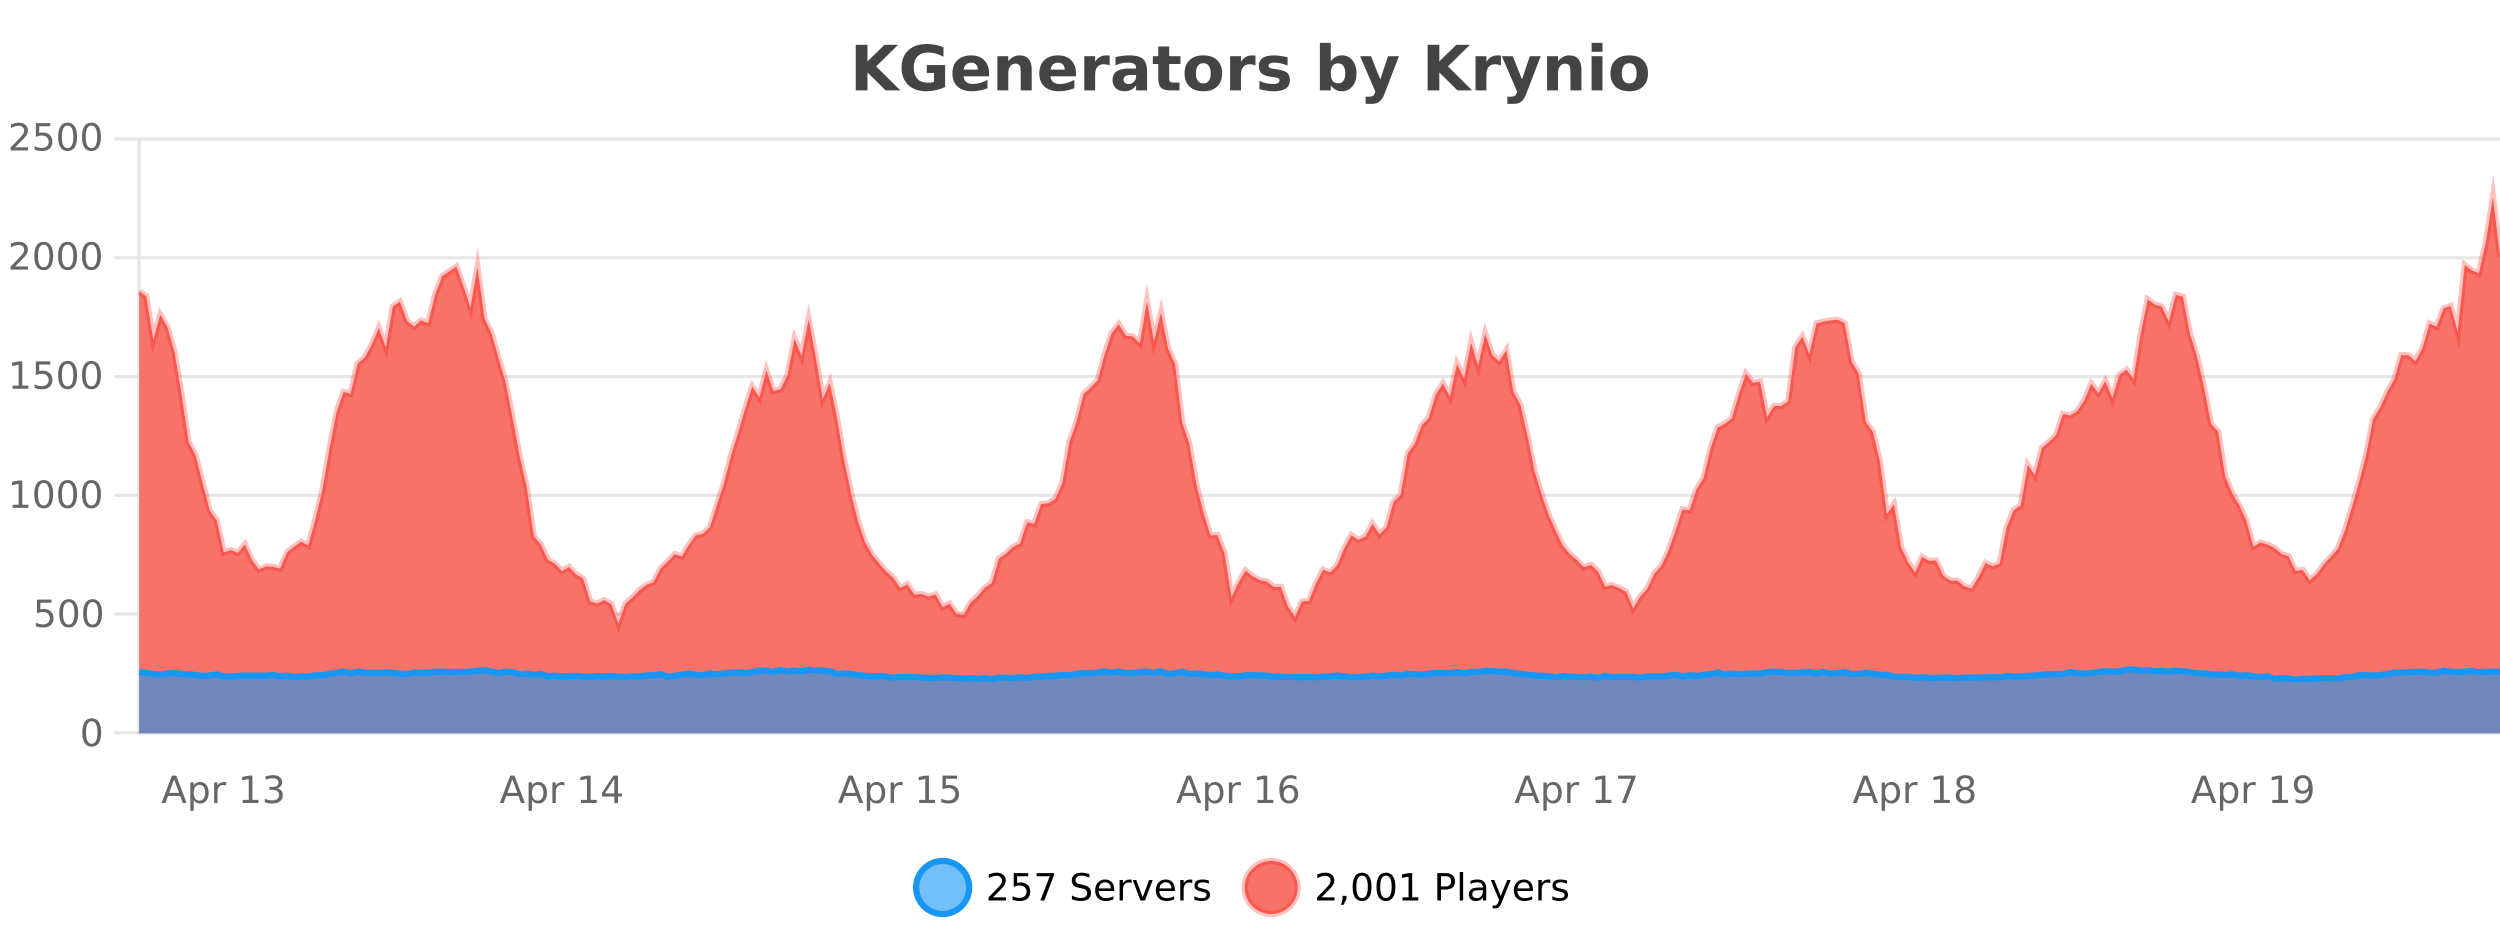 <?xml version="1.0" encoding="UTF-8"?>
<svg xmlns="http://www.w3.org/2000/svg" xmlns:xlink="http://www.w3.org/1999/xlink" width="800pt" height="300pt" viewBox="0 0 800 300" version="1.1">
<defs>
<clipPath id="clip1">
  <path d="M 264 263 L 339 263 L 339 300 L 264 300 Z M 264 263 "/>
</clipPath>
<clipPath id="clip2">
  <path d="M 370 263 L 444 263 L 444 300 L 370 300 Z M 370 263 "/>
</clipPath>
<clipPath id="clip3">
  <path d="M 44.539 63 L 800 63 L 800 234.602 L 44.539 234.602 Z M 44.539 63 "/>
</clipPath>
<clipPath id="clip4">
  <path d="M 43.539 43 L 800 43 L 800 228 L 43.539 228 Z M 43.539 43 "/>
</clipPath>
<clipPath id="clip5">
  <path d="M 44.539 214 L 800 214 L 800 234.602 L 44.539 234.602 Z M 44.539 214 "/>
</clipPath>
<clipPath id="clip6">
  <path d="M 43.539 185 L 800 185 L 800 235.602 L 43.539 235.602 Z M 43.539 185 "/>
</clipPath>
</defs>
<g id="surface4292471">
<rect x="0" y="0" width="800" height="300" style="fill:rgb(100%,100%,100%);fill-opacity:1;stroke:none;"/>
<path style="fill:none;stroke-width:1;stroke-linecap:butt;stroke-linejoin:miter;stroke:rgb(0%,0%,0%);stroke-opacity:0.098;stroke-miterlimit:10;" d="M 45 234.5 L 800 234.5 "/>
<path style="fill:none;stroke-width:1;stroke-linecap:butt;stroke-linejoin:miter;stroke:rgb(0%,0%,0%);stroke-opacity:0.098;stroke-miterlimit:10;" d="M 36.539 234.5 L 44 234.5 "/>
<path style="fill:none;stroke-width:1;stroke-linecap:butt;stroke-linejoin:miter;stroke:rgb(0%,0%,0%);stroke-opacity:0.098;stroke-miterlimit:10;" d="M 45 196.5 L 800 196.5 "/>
<path style="fill:none;stroke-width:1;stroke-linecap:butt;stroke-linejoin:miter;stroke:rgb(0%,0%,0%);stroke-opacity:0.098;stroke-miterlimit:10;" d="M 36.539 196.5 L 44 196.5 "/>
<path style="fill:none;stroke-width:1;stroke-linecap:butt;stroke-linejoin:miter;stroke:rgb(0%,0%,0%);stroke-opacity:0.098;stroke-miterlimit:10;" d="M 45 158.5 L 800 158.5 "/>
<path style="fill:none;stroke-width:1;stroke-linecap:butt;stroke-linejoin:miter;stroke:rgb(0%,0%,0%);stroke-opacity:0.098;stroke-miterlimit:10;" d="M 36.539 158.5 L 44 158.5 "/>
<path style="fill:none;stroke-width:1;stroke-linecap:butt;stroke-linejoin:miter;stroke:rgb(0%,0%,0%);stroke-opacity:0.098;stroke-miterlimit:10;" d="M 45 120.5 L 800 120.5 "/>
<path style="fill:none;stroke-width:1;stroke-linecap:butt;stroke-linejoin:miter;stroke:rgb(0%,0%,0%);stroke-opacity:0.098;stroke-miterlimit:10;" d="M 36.539 120.5 L 44 120.5 "/>
<path style="fill:none;stroke-width:1;stroke-linecap:butt;stroke-linejoin:miter;stroke:rgb(0%,0%,0%);stroke-opacity:0.098;stroke-miterlimit:10;" d="M 45 82.5 L 800 82.5 "/>
<path style="fill:none;stroke-width:1;stroke-linecap:butt;stroke-linejoin:miter;stroke:rgb(0%,0%,0%);stroke-opacity:0.098;stroke-miterlimit:10;" d="M 36.539 82.5 L 44 82.5 "/>
<path style="fill:none;stroke-width:1;stroke-linecap:butt;stroke-linejoin:miter;stroke:rgb(0%,0%,0%);stroke-opacity:0.098;stroke-miterlimit:10;" d="M 45 44.5 L 800 44.5 "/>
<path style="fill:none;stroke-width:1;stroke-linecap:butt;stroke-linejoin:miter;stroke:rgb(0%,0%,0%);stroke-opacity:0.098;stroke-miterlimit:10;" d="M 36.539 44.5 L 44 44.5 "/>
<path style=" stroke:none;fill-rule:nonzero;fill:rgb(9.02%,58.824%,95.294%);fill-opacity:0.6;" d="M 310.129 284 C 310.129 288.688 306.328 292.484 301.645 292.484 C 296.957 292.484 293.16 288.688 293.16 284 C 293.16 279.312 296.957 275.516 301.645 275.516 C 306.328 275.516 310.129 279.312 310.129 284 Z M 310.129 284 "/>
<g clip-path="url(#clip1)" clip-rule="nonzero">
<path style="fill:none;stroke-width:2;stroke-linecap:butt;stroke-linejoin:miter;stroke:rgb(9.02%,58.824%,95.294%);stroke-opacity:1;stroke-miterlimit:10;" d="M 310.129 284 C 310.129 288.688 306.328 292.484 301.645 292.484 C 296.957 292.484 293.16 288.688 293.16 284 C 293.16 279.312 296.957 275.516 301.645 275.516 C 306.328 275.516 310.129 279.312 310.129 284 Z M 310.129 284 "/>
</g>
<path style=" stroke:none;fill-rule:nonzero;fill:rgb(0%,0%,0%);fill-opacity:1;" d="M 317.758 287.156 L 321.898 287.156 L 321.898 288.156 L 316.336 288.156 L 316.336 287.156 C 316.781 286.699 317.391 286.078 318.164 285.297 C 318.945 284.508 319.434 283.996 319.633 283.766 C 320.016 283.352 320.281 282.996 320.43 282.703 C 320.586 282.402 320.664 282.109 320.664 281.828 C 320.664 281.359 320.496 280.98 320.164 280.688 C 319.84 280.398 319.418 280.25 318.898 280.25 C 318.523 280.25 318.125 280.312 317.711 280.438 C 317.305 280.562 316.867 280.762 316.398 281.031 L 316.398 279.828 C 316.875 279.641 317.32 279.5 317.727 279.406 C 318.141 279.305 318.523 279.25 318.867 279.25 C 319.773 279.25 320.496 279.48 321.039 279.938 C 321.578 280.387 321.852 280.992 321.852 281.75 C 321.852 282.105 321.781 282.445 321.648 282.766 C 321.512 283.09 321.266 283.469 320.914 283.906 C 320.809 284.023 320.496 284.352 319.977 284.891 C 319.453 285.434 318.715 286.188 317.758 287.156 Z M 324.391 279.406 L 329.031 279.406 L 329.031 280.406 L 325.469 280.406 L 325.469 282.547 C 325.645 282.484 325.816 282.445 325.984 282.422 C 326.16 282.391 326.332 282.375 326.5 282.375 C 327.477 282.375 328.254 282.648 328.828 283.188 C 329.398 283.719 329.688 284.438 329.688 285.344 C 329.688 286.293 329.391 287.027 328.797 287.547 C 328.211 288.07 327.391 288.328 326.328 288.328 C 325.953 288.328 325.57 288.297 325.188 288.234 C 324.812 288.172 324.422 288.078 324.016 287.953 L 324.016 286.766 C 324.367 286.953 324.734 287.094 325.109 287.188 C 325.484 287.281 325.879 287.328 326.297 287.328 C 326.973 287.328 327.508 287.152 327.906 286.797 C 328.301 286.445 328.5 285.961 328.5 285.344 C 328.5 284.742 328.301 284.262 327.906 283.906 C 327.508 283.555 326.973 283.375 326.297 283.375 C 325.984 283.375 325.664 283.414 325.344 283.484 C 325.031 283.547 324.711 283.652 324.391 283.797 Z M 331.711 279.406 L 337.336 279.406 L 337.336 279.906 L 334.164 288.156 L 332.93 288.156 L 335.914 280.406 L 331.711 280.406 Z M 348.602 279.688 L 348.602 280.844 C 348.152 280.637 347.727 280.48 347.32 280.375 C 346.922 280.262 346.543 280.203 346.18 280.203 C 345.531 280.203 345.031 280.328 344.68 280.578 C 344.336 280.828 344.164 281.188 344.164 281.656 C 344.164 282.043 344.277 282.336 344.508 282.531 C 344.734 282.73 345.18 282.887 345.836 283 L 346.539 283.156 C 347.422 283.324 348.074 283.621 348.492 284.047 C 348.918 284.465 349.133 285.027 349.133 285.734 C 349.133 286.59 348.844 287.234 348.273 287.672 C 347.711 288.109 346.875 288.328 345.773 288.328 C 345.367 288.328 344.93 288.281 344.461 288.188 C 343.992 288.094 343.508 287.953 343.008 287.766 L 343.008 286.547 C 343.484 286.82 343.953 287.023 344.414 287.156 C 344.883 287.293 345.336 287.359 345.773 287.359 C 346.449 287.359 346.969 287.23 347.336 286.969 C 347.711 286.699 347.898 286.32 347.898 285.828 C 347.898 285.402 347.762 285.07 347.492 284.828 C 347.23 284.578 346.797 284.398 346.195 284.281 L 345.477 284.141 C 344.59 283.965 343.949 283.688 343.555 283.312 C 343.168 282.938 342.977 282.418 342.977 281.75 C 342.977 280.969 343.246 280.359 343.789 279.922 C 344.328 279.477 345.078 279.25 346.039 279.25 C 346.453 279.25 346.871 279.289 347.289 279.359 C 347.715 279.434 348.152 279.543 348.602 279.688 Z M 356.547 284.609 L 356.547 285.125 L 351.578 285.125 C 351.629 285.875 351.852 286.445 352.25 286.828 C 352.656 287.215 353.211 287.406 353.922 287.406 C 354.336 287.406 354.738 287.359 355.125 287.266 C 355.52 287.164 355.91 287.008 356.297 286.797 L 356.297 287.828 C 355.898 287.984 355.5 288.105 355.094 288.188 C 354.688 288.281 354.273 288.328 353.859 288.328 C 352.816 288.328 351.988 288.027 351.375 287.422 C 350.758 286.809 350.453 285.98 350.453 284.938 C 350.453 283.867 350.742 283.016 351.328 282.391 C 351.91 281.758 352.691 281.438 353.672 281.438 C 354.555 281.438 355.254 281.727 355.766 282.297 C 356.285 282.859 356.547 283.633 356.547 284.609 Z M 355.469 284.281 C 355.457 283.699 355.289 283.23 354.969 282.875 C 354.645 282.523 354.219 282.344 353.688 282.344 C 353.082 282.344 352.598 282.516 352.234 282.859 C 351.879 283.203 351.676 283.684 351.625 284.297 Z M 362.117 282.594 C 361.992 282.531 361.855 282.484 361.711 282.453 C 361.574 282.414 361.418 282.391 361.242 282.391 C 360.637 282.391 360.168 282.59 359.836 282.984 C 359.512 283.383 359.352 283.953 359.352 284.703 L 359.352 288.156 L 358.273 288.156 L 358.273 281.594 L 359.352 281.594 L 359.352 282.609 C 359.578 282.215 359.875 281.922 360.242 281.734 C 360.605 281.539 361.047 281.438 361.57 281.438 C 361.641 281.438 361.719 281.445 361.805 281.453 C 361.898 281.465 361.996 281.48 362.102 281.5 Z M 362.469 281.594 L 363.609 281.594 L 365.656 287.094 L 367.719 281.594 L 368.859 281.594 L 366.391 288.156 L 364.922 288.156 Z M 375.961 284.609 L 375.961 285.125 L 370.992 285.125 C 371.043 285.875 371.266 286.445 371.664 286.828 C 372.07 287.215 372.625 287.406 373.336 287.406 C 373.75 287.406 374.152 287.359 374.539 287.266 C 374.934 287.164 375.324 287.008 375.711 286.797 L 375.711 287.828 C 375.312 287.984 374.914 288.105 374.508 288.188 C 374.102 288.281 373.688 288.328 373.273 288.328 C 372.23 288.328 371.402 288.027 370.789 287.422 C 370.172 286.809 369.867 285.98 369.867 284.938 C 369.867 283.867 370.156 283.016 370.742 282.391 C 371.324 281.758 372.105 281.438 373.086 281.438 C 373.969 281.438 374.668 281.727 375.18 282.297 C 375.699 282.859 375.961 283.633 375.961 284.609 Z M 374.883 284.281 C 374.871 283.699 374.703 283.23 374.383 282.875 C 374.059 282.523 373.633 282.344 373.102 282.344 C 372.496 282.344 372.012 282.516 371.648 282.859 C 371.293 283.203 371.09 283.684 371.039 284.297 Z M 381.531 282.594 C 381.406 282.531 381.27 282.484 381.125 282.453 C 380.988 282.414 380.832 282.391 380.656 282.391 C 380.051 282.391 379.582 282.59 379.25 282.984 C 378.926 283.383 378.766 283.953 378.766 284.703 L 378.766 288.156 L 377.688 288.156 L 377.688 281.594 L 378.766 281.594 L 378.766 282.609 C 378.992 282.215 379.289 281.922 379.656 281.734 C 380.02 281.539 380.461 281.438 380.984 281.438 C 381.055 281.438 381.133 281.445 381.219 281.453 C 381.312 281.465 381.41 281.48 381.516 281.5 Z M 386.844 281.781 L 386.844 282.812 C 386.539 282.656 386.223 282.543 385.891 282.469 C 385.566 282.387 385.227 282.344 384.875 282.344 C 384.344 282.344 383.941 282.43 383.672 282.594 C 383.398 282.75 383.266 282.996 383.266 283.328 C 383.266 283.578 383.359 283.777 383.547 283.922 C 383.742 284.059 384.133 284.188 384.719 284.312 L 385.078 284.406 C 385.848 284.562 386.395 284.793 386.719 285.094 C 387.039 285.398 387.203 285.812 387.203 286.344 C 387.203 286.961 386.957 287.445 386.469 287.797 C 385.988 288.152 385.328 288.328 384.484 288.328 C 384.129 288.328 383.758 288.289 383.375 288.219 C 383 288.156 382.602 288.059 382.188 287.922 L 382.188 286.797 C 382.582 287.008 382.973 287.164 383.359 287.266 C 383.742 287.371 384.129 287.422 384.516 287.422 C 385.016 287.422 385.398 287.34 385.672 287.172 C 385.953 286.996 386.094 286.746 386.094 286.422 C 386.094 286.133 385.992 285.906 385.797 285.75 C 385.598 285.594 385.164 285.445 384.5 285.297 L 384.125 285.219 C 383.457 285.074 382.973 284.855 382.672 284.562 C 382.379 284.273 382.234 283.875 382.234 283.375 C 382.234 282.75 382.453 282.273 382.891 281.938 C 383.328 281.605 383.945 281.438 384.75 281.438 C 385.145 281.438 385.52 281.469 385.875 281.531 C 386.227 281.586 386.551 281.668 386.844 281.781 Z M 311.645 277.016 "/>
<path style=" stroke:none;fill-rule:nonzero;fill:rgb(96.863%,44.706%,40.784%);fill-opacity:1;" d="M 415.266 284 C 415.266 288.688 411.465 292.484 406.781 292.484 C 402.094 292.484 398.297 288.688 398.297 284 C 398.297 279.312 402.094 275.516 406.781 275.516 C 411.465 275.516 415.266 279.312 415.266 284 Z M 415.266 284 "/>
<g clip-path="url(#clip2)" clip-rule="nonzero">
<path style="fill:none;stroke-width:2;stroke-linecap:butt;stroke-linejoin:miter;stroke:rgb(100%,4.706%,0%);stroke-opacity:0.247;stroke-miterlimit:10;" d="M 415.266 284 C 415.266 288.688 411.465 292.484 406.781 292.484 C 402.094 292.484 398.297 288.688 398.297 284 C 398.297 279.312 402.094 275.516 406.781 275.516 C 411.465 275.516 415.266 279.312 415.266 284 Z M 415.266 284 "/>
</g>
<path style=" stroke:none;fill-rule:nonzero;fill:rgb(0%,0%,0%);fill-opacity:1;" d="M 422.891 287.156 L 427.031 287.156 L 427.031 288.156 L 421.469 288.156 L 421.469 287.156 C 421.914 286.699 422.523 286.078 423.297 285.297 C 424.078 284.508 424.566 283.996 424.766 283.766 C 425.148 283.352 425.414 282.996 425.562 282.703 C 425.719 282.402 425.797 282.109 425.797 281.828 C 425.797 281.359 425.629 280.98 425.297 280.688 C 424.973 280.398 424.551 280.25 424.031 280.25 C 423.656 280.25 423.258 280.312 422.844 280.438 C 422.438 280.562 422 280.762 421.531 281.031 L 421.531 279.828 C 422.008 279.641 422.453 279.5 422.859 279.406 C 423.273 279.305 423.656 279.25 424 279.25 C 424.906 279.25 425.629 279.48 426.172 279.938 C 426.711 280.387 426.984 280.992 426.984 281.75 C 426.984 282.105 426.914 282.445 426.781 282.766 C 426.645 283.09 426.398 283.469 426.047 283.906 C 425.941 284.023 425.629 284.352 425.109 284.891 C 424.586 285.434 423.848 286.188 422.891 287.156 Z M 429.637 286.672 L 430.871 286.672 L 430.871 287.672 L 429.918 289.547 L 429.152 289.547 L 429.637 287.672 Z M 435.859 280.188 C 435.254 280.188 434.797 280.492 434.484 281.094 C 434.18 281.688 434.031 282.59 434.031 283.797 C 434.031 284.996 434.18 285.898 434.484 286.5 C 434.797 287.094 435.254 287.391 435.859 287.391 C 436.473 287.391 436.93 287.094 437.234 286.5 C 437.547 285.898 437.703 284.996 437.703 283.797 C 437.703 282.59 437.547 281.688 437.234 281.094 C 436.93 280.492 436.473 280.188 435.859 280.188 Z M 435.859 279.25 C 436.836 279.25 437.586 279.641 438.109 280.422 C 438.629 281.195 438.891 282.32 438.891 283.797 C 438.891 285.266 438.629 286.391 438.109 287.172 C 437.586 287.945 436.836 288.328 435.859 288.328 C 434.879 288.328 434.129 287.945 433.609 287.172 C 433.098 286.391 432.844 285.266 432.844 283.797 C 432.844 282.32 433.098 281.195 433.609 280.422 C 434.129 279.641 434.879 279.25 435.859 279.25 Z M 443.492 280.188 C 442.887 280.188 442.43 280.492 442.117 281.094 C 441.812 281.688 441.664 282.59 441.664 283.797 C 441.664 284.996 441.812 285.898 442.117 286.5 C 442.43 287.094 442.887 287.391 443.492 287.391 C 444.105 287.391 444.562 287.094 444.867 286.5 C 445.18 285.898 445.336 284.996 445.336 283.797 C 445.336 282.59 445.18 281.688 444.867 281.094 C 444.562 280.492 444.105 280.188 443.492 280.188 Z M 443.492 279.25 C 444.469 279.25 445.219 279.641 445.742 280.422 C 446.262 281.195 446.523 282.32 446.523 283.797 C 446.523 285.266 446.262 286.391 445.742 287.172 C 445.219 287.945 444.469 288.328 443.492 288.328 C 442.512 288.328 441.762 287.945 441.242 287.172 C 440.73 286.391 440.477 285.266 440.477 283.797 C 440.477 282.32 440.73 281.195 441.242 280.422 C 441.762 279.641 442.512 279.25 443.492 279.25 Z M 448.797 287.156 L 450.734 287.156 L 450.734 280.484 L 448.625 280.906 L 448.625 279.828 L 450.719 279.406 L 451.906 279.406 L 451.906 287.156 L 453.844 287.156 L 453.844 288.156 L 448.797 288.156 Z M 461.125 280.375 L 461.125 283.672 L 462.609 283.672 C 463.16 283.672 463.586 283.531 463.891 283.25 C 464.191 282.961 464.344 282.547 464.344 282.016 C 464.344 281.496 464.191 281.094 463.891 280.812 C 463.586 280.523 463.16 280.375 462.609 280.375 Z M 459.938 279.406 L 462.609 279.406 C 463.598 279.406 464.344 279.633 464.844 280.078 C 465.344 280.516 465.594 281.164 465.594 282.016 C 465.594 282.883 465.344 283.539 464.844 283.984 C 464.344 284.422 463.598 284.641 462.609 284.641 L 461.125 284.641 L 461.125 288.156 L 459.938 288.156 Z M 467.125 279.031 L 468.203 279.031 L 468.203 288.156 L 467.125 288.156 Z M 473.445 284.859 C 472.578 284.859 471.977 284.961 471.633 285.156 C 471.297 285.355 471.133 285.695 471.133 286.172 C 471.133 286.559 471.258 286.867 471.508 287.094 C 471.766 287.312 472.109 287.422 472.539 287.422 C 473.141 287.422 473.621 287.215 473.977 286.797 C 474.34 286.371 474.523 285.805 474.523 285.094 L 474.523 284.859 Z M 475.602 284.406 L 475.602 288.156 L 474.523 288.156 L 474.523 287.156 C 474.273 287.555 473.965 287.852 473.602 288.047 C 473.234 288.234 472.789 288.328 472.258 288.328 C 471.578 288.328 471.043 288.141 470.648 287.766 C 470.25 287.383 470.055 286.875 470.055 286.25 C 470.055 285.512 470.297 284.953 470.789 284.578 C 471.289 284.203 472.027 284.016 473.008 284.016 L 474.523 284.016 L 474.523 283.906 C 474.523 283.406 474.355 283.023 474.023 282.75 C 473.699 282.48 473.246 282.344 472.664 282.344 C 472.289 282.344 471.918 282.391 471.555 282.484 C 471.199 282.578 470.859 282.715 470.539 282.891 L 470.539 281.891 C 470.934 281.734 471.312 281.621 471.68 281.547 C 472.055 281.477 472.418 281.438 472.773 281.438 C 473.719 281.438 474.43 281.684 474.898 282.172 C 475.367 282.664 475.602 283.406 475.602 284.406 Z M 480.547 288.766 C 480.242 289.547 479.945 290.055 479.656 290.297 C 479.363 290.535 478.977 290.656 478.5 290.656 L 477.641 290.656 L 477.641 289.75 L 478.266 289.75 C 478.566 289.75 478.797 289.676 478.953 289.531 C 479.117 289.395 479.301 289.066 479.5 288.547 L 479.703 288.047 L 477.047 281.594 L 478.188 281.594 L 480.234 286.719 L 482.297 281.594 L 483.438 281.594 Z M 490.539 284.609 L 490.539 285.125 L 485.57 285.125 C 485.621 285.875 485.844 286.445 486.242 286.828 C 486.648 287.215 487.203 287.406 487.914 287.406 C 488.328 287.406 488.73 287.359 489.117 287.266 C 489.512 287.164 489.902 287.008 490.289 286.797 L 490.289 287.828 C 489.891 287.984 489.492 288.105 489.086 288.188 C 488.68 288.281 488.266 288.328 487.852 288.328 C 486.809 288.328 485.98 288.027 485.367 287.422 C 484.75 286.809 484.445 285.98 484.445 284.938 C 484.445 283.867 484.734 283.016 485.32 282.391 C 485.902 281.758 486.684 281.438 487.664 281.438 C 488.547 281.438 489.246 281.727 489.758 282.297 C 490.277 282.859 490.539 283.633 490.539 284.609 Z M 489.461 284.281 C 489.449 283.699 489.281 283.23 488.961 282.875 C 488.637 282.523 488.211 282.344 487.68 282.344 C 487.074 282.344 486.59 282.516 486.227 282.859 C 485.871 283.203 485.668 283.684 485.617 284.297 Z M 496.109 282.594 C 495.984 282.531 495.848 282.484 495.703 282.453 C 495.566 282.414 495.41 282.391 495.234 282.391 C 494.629 282.391 494.16 282.59 493.828 282.984 C 493.504 283.383 493.344 283.953 493.344 284.703 L 493.344 288.156 L 492.266 288.156 L 492.266 281.594 L 493.344 281.594 L 493.344 282.609 C 493.57 282.215 493.867 281.922 494.234 281.734 C 494.598 281.539 495.039 281.438 495.562 281.438 C 495.633 281.438 495.711 281.445 495.797 281.453 C 495.891 281.465 495.988 281.48 496.094 281.5 Z M 501.418 281.781 L 501.418 282.812 C 501.113 282.656 500.797 282.543 500.465 282.469 C 500.141 282.387 499.801 282.344 499.449 282.344 C 498.918 282.344 498.516 282.43 498.246 282.594 C 497.973 282.75 497.84 282.996 497.84 283.328 C 497.84 283.578 497.934 283.777 498.121 283.922 C 498.316 284.059 498.707 284.188 499.293 284.312 L 499.652 284.406 C 500.422 284.562 500.969 284.793 501.293 285.094 C 501.613 285.398 501.777 285.812 501.777 286.344 C 501.777 286.961 501.531 287.445 501.043 287.797 C 500.562 288.152 499.902 288.328 499.059 288.328 C 498.703 288.328 498.332 288.289 497.949 288.219 C 497.574 288.156 497.176 288.059 496.762 287.922 L 496.762 286.797 C 497.156 287.008 497.547 287.164 497.934 287.266 C 498.316 287.371 498.703 287.422 499.09 287.422 C 499.59 287.422 499.973 287.34 500.246 287.172 C 500.527 286.996 500.668 286.746 500.668 286.422 C 500.668 286.133 500.566 285.906 500.371 285.75 C 500.172 285.594 499.738 285.445 499.074 285.297 L 498.699 285.219 C 498.031 285.074 497.547 284.855 497.246 284.562 C 496.953 284.273 496.809 283.875 496.809 283.375 C 496.809 282.75 497.027 282.273 497.465 281.938 C 497.902 281.605 498.52 281.438 499.324 281.438 C 499.719 281.438 500.094 281.469 500.449 281.531 C 500.801 281.586 501.125 281.668 501.418 281.781 Z M 416.781 277.016 "/>
<path style=" stroke:none;fill-rule:nonzero;fill:rgb(26.667%,26.667%,26.667%);fill-opacity:1;" d="M 273.844 14.344 L 277.594 14.344 L 277.594 19.656 L 283.016 14.344 L 287.375 14.344 L 280.359 21.25 L 288.109 28.922 L 283.391 28.922 L 277.594 23.172 L 277.594 28.922 L 273.844 28.922 Z M 302.438 27.844 C 301.5 28.293 300.523 28.633 299.516 28.859 C 298.516 29.086 297.473 29.203 296.391 29.203 C 293.961 29.203 292.039 28.527 290.625 27.172 C 289.207 25.809 288.5 23.965 288.5 21.641 C 288.5 19.297 289.219 17.453 290.656 16.109 C 292.102 14.758 294.086 14.078 296.609 14.078 C 297.578 14.078 298.504 14.172 299.391 14.359 C 300.273 14.539 301.113 14.805 301.906 15.156 L 301.906 18.172 C 301.094 17.715 300.281 17.371 299.469 17.141 C 298.664 16.914 297.863 16.797 297.062 16.797 C 295.562 16.797 294.406 17.219 293.594 18.062 C 292.789 18.898 292.391 20.09 292.391 21.641 C 292.391 23.184 292.781 24.375 293.562 25.219 C 294.344 26.062 295.453 26.484 296.891 26.484 C 297.273 26.484 297.633 26.461 297.969 26.406 C 298.312 26.355 298.613 26.277 298.875 26.172 L 298.875 23.344 L 296.578 23.344 L 296.578 20.828 L 302.438 20.828 Z M 316.508 23.422 L 316.508 24.422 L 308.336 24.422 C 308.418 25.246 308.715 25.859 309.227 26.266 C 309.734 26.672 310.445 26.875 311.352 26.875 C 312.09 26.875 312.844 26.766 313.617 26.547 C 314.387 26.328 315.18 26 315.992 25.562 L 315.992 28.25 C 315.168 28.562 314.34 28.797 313.508 28.953 C 312.684 29.117 311.859 29.203 311.039 29.203 C 309.059 29.203 307.516 28.703 306.414 27.703 C 305.32 26.695 304.773 25.281 304.773 23.469 C 304.773 21.68 305.309 20.273 306.383 19.25 C 307.465 18.23 308.949 17.719 310.836 17.719 C 312.555 17.719 313.93 18.242 314.961 19.281 C 315.992 20.312 316.508 21.695 316.508 23.422 Z M 312.914 22.266 C 312.914 21.602 312.719 21.062 312.336 20.656 C 311.949 20.25 311.445 20.047 310.82 20.047 C 310.141 20.047 309.59 20.242 309.164 20.625 C 308.746 21 308.484 21.547 308.383 22.266 Z M 330.148 22.266 L 330.148 28.922 L 326.633 28.922 L 326.633 23.828 C 326.633 22.883 326.609 22.23 326.57 21.875 C 326.527 21.512 326.453 21.246 326.352 21.078 C 326.215 20.852 326.027 20.672 325.789 20.547 C 325.559 20.422 325.293 20.359 324.992 20.359 C 324.262 20.359 323.688 20.641 323.273 21.203 C 322.855 21.766 322.648 22.547 322.648 23.547 L 322.648 28.922 L 319.164 28.922 L 319.164 17.984 L 322.648 17.984 L 322.648 19.578 C 323.18 18.945 323.742 18.477 324.336 18.172 C 324.93 17.871 325.578 17.719 326.289 17.719 C 327.559 17.719 328.516 18.109 329.164 18.891 C 329.82 19.664 330.148 20.789 330.148 22.266 Z M 344.312 23.422 L 344.312 24.422 L 336.141 24.422 C 336.223 25.246 336.52 25.859 337.031 26.266 C 337.539 26.672 338.25 26.875 339.156 26.875 C 339.895 26.875 340.648 26.766 341.422 26.547 C 342.191 26.328 342.984 26 343.797 25.562 L 343.797 28.25 C 342.973 28.562 342.145 28.797 341.312 28.953 C 340.488 29.117 339.664 29.203 338.844 29.203 C 336.863 29.203 335.32 28.703 334.219 27.703 C 333.125 26.695 332.578 25.281 332.578 23.469 C 332.578 21.68 333.113 20.273 334.188 19.25 C 335.27 18.23 336.754 17.719 338.641 17.719 C 340.359 17.719 341.734 18.242 342.766 19.281 C 343.797 20.312 344.312 21.695 344.312 23.422 Z M 340.719 22.266 C 340.719 21.602 340.523 21.062 340.141 20.656 C 339.754 20.25 339.25 20.047 338.625 20.047 C 337.945 20.047 337.395 20.242 336.969 20.625 C 336.551 21 336.289 21.547 336.188 22.266 Z M 355.094 20.969 C 354.781 20.824 354.473 20.719 354.172 20.656 C 353.867 20.586 353.566 20.547 353.266 20.547 C 352.359 20.547 351.66 20.836 351.172 21.406 C 350.691 21.98 350.453 22.805 350.453 23.875 L 350.453 28.922 L 346.969 28.922 L 346.969 17.984 L 350.453 17.984 L 350.453 19.781 C 350.898 19.062 351.414 18.543 352 18.219 C 352.582 17.887 353.281 17.719 354.094 17.719 C 354.219 17.719 354.348 17.727 354.484 17.734 C 354.617 17.746 354.816 17.766 355.078 17.797 Z M 361.723 24 C 360.992 24 360.445 24.125 360.082 24.375 C 359.715 24.617 359.535 24.98 359.535 25.469 C 359.535 25.906 359.68 26.25 359.973 26.5 C 360.273 26.75 360.684 26.875 361.207 26.875 C 361.863 26.875 362.414 26.641 362.863 26.172 C 363.32 25.703 363.551 25.117 363.551 24.406 L 363.551 24 Z M 367.066 22.688 L 367.066 28.922 L 363.551 28.922 L 363.551 27.297 C 363.082 27.965 362.551 28.449 361.957 28.75 C 361.371 29.051 360.66 29.203 359.816 29.203 C 358.691 29.203 357.773 28.875 357.066 28.219 C 356.355 27.555 356.004 26.695 356.004 25.641 C 356.004 24.359 356.441 23.422 357.316 22.828 C 358.199 22.227 359.59 21.922 361.488 21.922 L 363.551 21.922 L 363.551 21.641 C 363.551 21.09 363.332 20.688 362.895 20.438 C 362.457 20.18 361.773 20.047 360.848 20.047 C 360.098 20.047 359.398 20.125 358.754 20.281 C 358.105 20.43 357.508 20.648 356.957 20.938 L 356.957 18.281 C 357.707 18.094 358.457 17.953 359.207 17.859 C 359.965 17.766 360.727 17.719 361.488 17.719 C 363.457 17.719 364.879 18.109 365.754 18.891 C 366.629 19.664 367.066 20.93 367.066 22.688 Z M 374.141 14.875 L 374.141 17.984 L 377.75 17.984 L 377.75 20.484 L 374.141 20.484 L 374.141 25.125 C 374.141 25.637 374.238 25.98 374.438 26.156 C 374.645 26.336 375.047 26.422 375.641 26.422 L 377.438 26.422 L 377.438 28.922 L 374.438 28.922 C 373.062 28.922 372.082 28.637 371.5 28.062 C 370.926 27.48 370.641 26.5 370.641 25.125 L 370.641 20.484 L 368.906 20.484 L 368.906 17.984 L 370.641 17.984 L 370.641 14.875 Z M 385.094 20.219 C 384.312 20.219 383.719 20.5 383.312 21.062 C 382.906 21.617 382.703 22.418 382.703 23.469 C 382.703 24.512 382.906 25.312 383.312 25.875 C 383.719 26.43 384.312 26.703 385.094 26.703 C 385.852 26.703 386.43 26.43 386.828 25.875 C 387.234 25.312 387.438 24.512 387.438 23.469 C 387.438 22.418 387.234 21.617 386.828 21.062 C 386.43 20.5 385.852 20.219 385.094 20.219 Z M 385.094 17.719 C 386.969 17.719 388.43 18.23 389.484 19.25 C 390.547 20.262 391.078 21.668 391.078 23.469 C 391.078 25.262 390.547 26.668 389.484 27.688 C 388.43 28.699 386.969 29.203 385.094 29.203 C 383.195 29.203 381.719 28.699 380.656 27.688 C 379.594 26.668 379.062 25.262 379.062 23.469 C 379.062 21.668 379.594 20.262 380.656 19.25 C 381.719 18.23 383.195 17.719 385.094 17.719 Z M 401.754 20.969 C 401.441 20.824 401.133 20.719 400.832 20.656 C 400.527 20.586 400.227 20.547 399.926 20.547 C 399.02 20.547 398.32 20.836 397.832 21.406 C 397.352 21.98 397.113 22.805 397.113 23.875 L 397.113 28.922 L 393.629 28.922 L 393.629 17.984 L 397.113 17.984 L 397.113 19.781 C 397.559 19.062 398.074 18.543 398.66 18.219 C 399.242 17.887 399.941 17.719 400.754 17.719 C 400.879 17.719 401.008 17.727 401.145 17.734 C 401.277 17.746 401.477 17.766 401.738 17.797 Z M 412.023 18.328 L 412.023 20.984 C 411.281 20.672 410.562 20.438 409.867 20.281 C 409.168 20.125 408.508 20.047 407.883 20.047 C 407.227 20.047 406.734 20.133 406.414 20.297 C 406.09 20.465 405.93 20.719 405.93 21.062 C 405.93 21.344 406.047 21.559 406.289 21.703 C 406.539 21.852 406.977 21.961 407.602 22.031 L 408.227 22.125 C 410.016 22.355 411.219 22.73 411.836 23.25 C 412.449 23.773 412.758 24.59 412.758 25.703 C 412.758 26.871 412.324 27.746 411.461 28.328 C 410.605 28.914 409.328 29.203 407.633 29.203 C 406.902 29.203 406.152 29.145 405.383 29.031 C 404.609 28.918 403.82 28.746 403.008 28.516 L 403.008 25.859 C 403.703 26.203 404.418 26.461 405.148 26.625 C 405.875 26.793 406.621 26.875 407.383 26.875 C 408.07 26.875 408.586 26.781 408.93 26.594 C 409.273 26.406 409.445 26.125 409.445 25.75 C 409.445 25.438 409.324 25.211 409.086 25.062 C 408.844 24.906 408.371 24.789 407.664 24.703 L 407.055 24.625 C 405.492 24.43 404.398 24.07 403.773 23.547 C 403.148 23.016 402.836 22.215 402.836 21.141 C 402.836 19.984 403.23 19.125 404.023 18.562 C 404.824 18 406.043 17.719 407.68 17.719 C 408.324 17.719 409 17.773 409.711 17.875 C 410.418 17.969 411.188 18.121 412.023 18.328 Z M 428.172 26.672 C 428.922 26.672 429.492 26.402 429.891 25.859 C 430.285 25.309 430.484 24.512 430.484 23.469 C 430.484 22.43 430.285 21.637 429.891 21.094 C 429.492 20.543 428.922 20.266 428.172 20.266 C 427.422 20.266 426.844 20.543 426.438 21.094 C 426.039 21.637 425.844 22.43 425.844 23.469 C 425.844 24.5 426.039 25.293 426.438 25.844 C 426.844 26.398 427.422 26.672 428.172 26.672 Z M 425.844 19.578 C 426.332 18.945 426.867 18.477 427.453 18.172 C 428.035 17.871 428.707 17.719 429.469 17.719 C 430.82 17.719 431.93 18.258 432.797 19.328 C 433.66 20.402 434.094 21.781 434.094 23.469 C 434.094 25.148 433.66 26.523 432.797 27.594 C 431.93 28.668 430.82 29.203 429.469 29.203 C 428.707 29.203 428.035 29.051 427.453 28.75 C 426.867 28.449 426.332 27.98 425.844 27.344 L 425.844 28.922 L 422.359 28.922 L 422.359 13.719 L 425.844 13.719 Z M 435.238 17.984 L 438.723 17.984 L 441.676 25.406 L 444.176 17.984 L 447.66 17.984 L 443.066 29.953 C 442.605 31.172 442.066 32.02 441.441 32.5 C 440.824 32.988 440.02 33.234 439.02 33.234 L 436.988 33.234 L 436.988 30.938 L 438.082 30.938 C 438.676 30.938 439.105 30.844 439.379 30.656 C 439.648 30.469 439.855 30.129 440.004 29.641 L 440.113 29.344 Z M 456.832 14.344 L 460.582 14.344 L 460.582 19.656 L 466.004 14.344 L 470.363 14.344 L 463.348 21.25 L 471.098 28.922 L 466.379 28.922 L 460.582 23.172 L 460.582 28.922 L 456.832 28.922 Z M 480.297 20.969 C 479.984 20.824 479.676 20.719 479.375 20.656 C 479.07 20.586 478.77 20.547 478.469 20.547 C 477.562 20.547 476.863 20.836 476.375 21.406 C 475.895 21.98 475.656 22.805 475.656 23.875 L 475.656 28.922 L 472.172 28.922 L 472.172 17.984 L 475.656 17.984 L 475.656 19.781 C 476.102 19.062 476.617 18.543 477.203 18.219 C 477.785 17.887 478.484 17.719 479.297 17.719 C 479.422 17.719 479.551 17.727 479.688 17.734 C 479.82 17.746 480.02 17.766 480.281 17.797 Z M 480.602 17.984 L 484.086 17.984 L 487.039 25.406 L 489.539 17.984 L 493.023 17.984 L 488.43 29.953 C 487.969 31.172 487.43 32.02 486.805 32.5 C 486.188 32.988 485.383 33.234 484.383 33.234 L 482.352 33.234 L 482.352 30.938 L 483.445 30.938 C 484.039 30.938 484.469 30.844 484.742 30.656 C 485.012 30.469 485.219 30.129 485.367 29.641 L 485.477 29.344 Z M 506.059 22.266 L 506.059 28.922 L 502.543 28.922 L 502.543 23.828 C 502.543 22.883 502.52 22.23 502.48 21.875 C 502.438 21.512 502.363 21.246 502.262 21.078 C 502.125 20.852 501.938 20.672 501.699 20.547 C 501.469 20.422 501.203 20.359 500.902 20.359 C 500.172 20.359 499.598 20.641 499.184 21.203 C 498.766 21.766 498.559 22.547 498.559 23.547 L 498.559 28.922 L 495.074 28.922 L 495.074 17.984 L 498.559 17.984 L 498.559 19.578 C 499.09 18.945 499.652 18.477 500.246 18.172 C 500.84 17.871 501.488 17.719 502.199 17.719 C 503.469 17.719 504.426 18.109 505.074 18.891 C 505.73 19.664 506.059 20.789 506.059 22.266 Z M 509.312 17.984 L 512.797 17.984 L 512.797 28.922 L 509.312 28.922 Z M 509.312 13.719 L 512.797 13.719 L 512.797 16.578 L 509.312 16.578 Z M 521.371 20.219 C 520.59 20.219 519.996 20.5 519.59 21.062 C 519.184 21.617 518.98 22.418 518.98 23.469 C 518.98 24.512 519.184 25.312 519.59 25.875 C 519.996 26.43 520.59 26.703 521.371 26.703 C 522.129 26.703 522.707 26.43 523.105 25.875 C 523.512 25.312 523.715 24.512 523.715 23.469 C 523.715 22.418 523.512 21.617 523.105 21.062 C 522.707 20.5 522.129 20.219 521.371 20.219 Z M 521.371 17.719 C 523.246 17.719 524.707 18.23 525.762 19.25 C 526.824 20.262 527.355 21.668 527.355 23.469 C 527.355 25.262 526.824 26.668 525.762 27.688 C 524.707 28.699 523.246 29.203 521.371 29.203 C 519.473 29.203 517.996 28.699 516.934 27.688 C 515.871 26.668 515.34 25.262 515.34 23.469 C 515.34 21.668 515.871 20.262 516.934 19.25 C 517.996 18.23 519.473 17.719 521.371 17.719 Z M 272 10.359 "/>
<path style="fill:none;stroke-width:1;stroke-linecap:butt;stroke-linejoin:miter;stroke:rgb(0%,0%,0%);stroke-opacity:0.098;stroke-miterlimit:10;" d="M 44 234.5 L 801 234.5 "/>
<path style=" stroke:none;fill-rule:nonzero;fill:rgb(40%,40%,40%);fill-opacity:1;" d="M 55.711 249.375 L 54.102 253.719 L 57.32 253.719 Z M 55.039 248.203 L 56.383 248.203 L 59.711 256.953 L 58.477 256.953 L 57.68 254.703 L 53.742 254.703 L 52.945 256.953 L 51.695 256.953 Z M 61.984 255.969 L 61.984 259.453 L 60.906 259.453 L 60.906 250.391 L 61.984 250.391 L 61.984 251.391 C 62.211 250.996 62.5 250.703 62.844 250.516 C 63.188 250.328 63.598 250.234 64.078 250.234 C 64.879 250.234 65.531 250.555 66.031 251.188 C 66.531 251.812 66.781 252.641 66.781 253.672 C 66.781 254.703 66.531 255.539 66.031 256.172 C 65.531 256.809 64.879 257.125 64.078 257.125 C 63.598 257.125 63.188 257.031 62.844 256.844 C 62.5 256.648 62.211 256.355 61.984 255.969 Z M 65.656 253.672 C 65.656 252.883 65.488 252.262 65.156 251.812 C 64.832 251.367 64.391 251.141 63.828 251.141 C 63.254 251.141 62.801 251.367 62.469 251.812 C 62.145 252.262 61.984 252.883 61.984 253.672 C 61.984 254.465 62.145 255.09 62.469 255.547 C 62.801 255.996 63.254 256.219 63.828 256.219 C 64.391 256.219 64.832 255.996 65.156 255.547 C 65.488 255.09 65.656 254.465 65.656 253.672 Z M 72.367 251.391 C 72.242 251.328 72.105 251.281 71.961 251.25 C 71.824 251.211 71.668 251.188 71.492 251.188 C 70.887 251.188 70.418 251.387 70.086 251.781 C 69.762 252.18 69.602 252.75 69.602 253.5 L 69.602 256.953 L 68.523 256.953 L 68.523 250.391 L 69.602 250.391 L 69.602 251.406 C 69.828 251.012 70.125 250.719 70.492 250.531 C 70.855 250.336 71.297 250.234 71.82 250.234 C 71.891 250.234 71.969 250.242 72.055 250.25 C 72.148 250.262 72.246 250.277 72.352 250.297 Z M 77.66 255.953 L 79.598 255.953 L 79.598 249.281 L 77.488 249.703 L 77.488 248.625 L 79.582 248.203 L 80.77 248.203 L 80.77 255.953 L 82.707 255.953 L 82.707 256.953 L 77.66 256.953 Z M 88.688 252.234 C 89.25 252.359 89.688 252.617 90 253 C 90.32 253.375 90.484 253.844 90.484 254.406 C 90.484 255.273 90.188 255.945 89.594 256.422 C 89 256.891 88.156 257.125 87.062 257.125 C 86.695 257.125 86.316 257.086 85.922 257.016 C 85.535 256.945 85.141 256.836 84.734 256.688 L 84.734 255.547 C 85.055 255.734 85.41 255.883 85.797 255.984 C 86.191 256.078 86.602 256.125 87.031 256.125 C 87.77 256.125 88.332 255.98 88.719 255.688 C 89.113 255.398 89.312 254.969 89.312 254.406 C 89.312 253.898 89.129 253.496 88.766 253.203 C 88.398 252.914 87.898 252.766 87.266 252.766 L 86.234 252.766 L 86.234 251.797 L 87.312 251.797 C 87.883 251.797 88.328 251.684 88.641 251.453 C 88.953 251.215 89.109 250.875 89.109 250.438 C 89.109 249.992 88.945 249.648 88.625 249.406 C 88.312 249.168 87.859 249.047 87.266 249.047 C 86.93 249.047 86.578 249.086 86.203 249.156 C 85.836 249.219 85.43 249.324 84.984 249.469 L 84.984 248.422 C 85.441 248.297 85.863 248.203 86.25 248.141 C 86.645 248.078 87.016 248.047 87.359 248.047 C 88.266 248.047 88.977 248.25 89.5 248.656 C 90.02 249.062 90.281 249.617 90.281 250.312 C 90.281 250.805 90.141 251.215 89.859 251.547 C 89.586 251.883 89.195 252.109 88.688 252.234 Z M 51.602 245.816 "/>
<path style=" stroke:none;fill-rule:nonzero;fill:rgb(40%,40%,40%);fill-opacity:1;" d="M 163.953 249.375 L 162.344 253.719 L 165.562 253.719 Z M 163.281 248.203 L 164.625 248.203 L 167.953 256.953 L 166.719 256.953 L 165.922 254.703 L 161.984 254.703 L 161.188 256.953 L 159.938 256.953 Z M 170.227 255.969 L 170.227 259.453 L 169.148 259.453 L 169.148 250.391 L 170.227 250.391 L 170.227 251.391 C 170.453 250.996 170.742 250.703 171.086 250.516 C 171.43 250.328 171.84 250.234 172.32 250.234 C 173.121 250.234 173.773 250.555 174.273 251.188 C 174.773 251.812 175.023 252.641 175.023 253.672 C 175.023 254.703 174.773 255.539 174.273 256.172 C 173.773 256.809 173.121 257.125 172.32 257.125 C 171.84 257.125 171.43 257.031 171.086 256.844 C 170.742 256.648 170.453 256.355 170.227 255.969 Z M 173.898 253.672 C 173.898 252.883 173.73 252.262 173.398 251.812 C 173.074 251.367 172.633 251.141 172.07 251.141 C 171.496 251.141 171.043 251.367 170.711 251.812 C 170.387 252.262 170.227 252.883 170.227 253.672 C 170.227 254.465 170.387 255.09 170.711 255.547 C 171.043 255.996 171.496 256.219 172.07 256.219 C 172.633 256.219 173.074 255.996 173.398 255.547 C 173.73 255.09 173.898 254.465 173.898 253.672 Z M 180.609 251.391 C 180.484 251.328 180.348 251.281 180.203 251.25 C 180.066 251.211 179.91 251.188 179.734 251.188 C 179.129 251.188 178.66 251.387 178.328 251.781 C 178.004 252.18 177.844 252.75 177.844 253.5 L 177.844 256.953 L 176.766 256.953 L 176.766 250.391 L 177.844 250.391 L 177.844 251.406 C 178.07 251.012 178.367 250.719 178.734 250.531 C 179.098 250.336 179.539 250.234 180.062 250.234 C 180.133 250.234 180.211 250.242 180.297 250.25 C 180.391 250.262 180.488 250.277 180.594 250.297 Z M 185.902 255.953 L 187.84 255.953 L 187.84 249.281 L 185.73 249.703 L 185.73 248.625 L 187.824 248.203 L 189.012 248.203 L 189.012 255.953 L 190.949 255.953 L 190.949 256.953 L 185.902 256.953 Z M 196.586 249.234 L 193.602 253.906 L 196.586 253.906 Z M 196.273 248.203 L 197.773 248.203 L 197.773 253.906 L 199.023 253.906 L 199.023 254.891 L 197.773 254.891 L 197.773 256.953 L 196.586 256.953 L 196.586 254.891 L 192.648 254.891 L 192.648 253.75 Z M 159.844 245.816 "/>
<path style=" stroke:none;fill-rule:nonzero;fill:rgb(40%,40%,40%);fill-opacity:1;" d="M 272.199 249.375 L 270.59 253.719 L 273.809 253.719 Z M 271.527 248.203 L 272.871 248.203 L 276.199 256.953 L 274.965 256.953 L 274.168 254.703 L 270.23 254.703 L 269.434 256.953 L 268.184 256.953 Z M 278.469 255.969 L 278.469 259.453 L 277.391 259.453 L 277.391 250.391 L 278.469 250.391 L 278.469 251.391 C 278.695 250.996 278.984 250.703 279.328 250.516 C 279.672 250.328 280.082 250.234 280.562 250.234 C 281.363 250.234 282.016 250.555 282.516 251.188 C 283.016 251.812 283.266 252.641 283.266 253.672 C 283.266 254.703 283.016 255.539 282.516 256.172 C 282.016 256.809 281.363 257.125 280.562 257.125 C 280.082 257.125 279.672 257.031 279.328 256.844 C 278.984 256.648 278.695 256.355 278.469 255.969 Z M 282.141 253.672 C 282.141 252.883 281.973 252.262 281.641 251.812 C 281.316 251.367 280.875 251.141 280.312 251.141 C 279.738 251.141 279.285 251.367 278.953 251.812 C 278.629 252.262 278.469 252.883 278.469 253.672 C 278.469 254.465 278.629 255.09 278.953 255.547 C 279.285 255.996 279.738 256.219 280.312 256.219 C 280.875 256.219 281.316 255.996 281.641 255.547 C 281.973 255.09 282.141 254.465 282.141 253.672 Z M 288.852 251.391 C 288.727 251.328 288.59 251.281 288.445 251.25 C 288.309 251.211 288.152 251.188 287.977 251.188 C 287.371 251.188 286.902 251.387 286.57 251.781 C 286.246 252.18 286.086 252.75 286.086 253.5 L 286.086 256.953 L 285.008 256.953 L 285.008 250.391 L 286.086 250.391 L 286.086 251.406 C 286.312 251.012 286.609 250.719 286.977 250.531 C 287.34 250.336 287.781 250.234 288.305 250.234 C 288.375 250.234 288.453 250.242 288.539 250.25 C 288.633 250.262 288.73 250.277 288.836 250.297 Z M 294.148 255.953 L 296.086 255.953 L 296.086 249.281 L 293.977 249.703 L 293.977 248.625 L 296.07 248.203 L 297.258 248.203 L 297.258 255.953 L 299.195 255.953 L 299.195 256.953 L 294.148 256.953 Z M 301.594 248.203 L 306.234 248.203 L 306.234 249.203 L 302.672 249.203 L 302.672 251.344 C 302.848 251.281 303.02 251.242 303.188 251.219 C 303.363 251.188 303.535 251.172 303.703 251.172 C 304.68 251.172 305.457 251.445 306.031 251.984 C 306.602 252.516 306.891 253.234 306.891 254.141 C 306.891 255.09 306.594 255.824 306 256.344 C 305.414 256.867 304.594 257.125 303.531 257.125 C 303.156 257.125 302.773 257.094 302.391 257.031 C 302.016 256.969 301.625 256.875 301.219 256.75 L 301.219 255.562 C 301.57 255.75 301.938 255.891 302.312 255.984 C 302.688 256.078 303.082 256.125 303.5 256.125 C 304.176 256.125 304.711 255.949 305.109 255.594 C 305.504 255.242 305.703 254.758 305.703 254.141 C 305.703 253.539 305.504 253.059 305.109 252.703 C 304.711 252.352 304.176 252.172 303.5 252.172 C 303.188 252.172 302.867 252.211 302.547 252.281 C 302.234 252.344 301.914 252.449 301.594 252.594 Z M 268.09 245.816 "/>
<path style=" stroke:none;fill-rule:nonzero;fill:rgb(40%,40%,40%);fill-opacity:1;" d="M 380.445 249.375 L 378.836 253.719 L 382.055 253.719 Z M 379.773 248.203 L 381.117 248.203 L 384.445 256.953 L 383.211 256.953 L 382.414 254.703 L 378.477 254.703 L 377.68 256.953 L 376.43 256.953 Z M 386.719 255.969 L 386.719 259.453 L 385.641 259.453 L 385.641 250.391 L 386.719 250.391 L 386.719 251.391 C 386.945 250.996 387.234 250.703 387.578 250.516 C 387.922 250.328 388.332 250.234 388.812 250.234 C 389.613 250.234 390.266 250.555 390.766 251.188 C 391.266 251.812 391.516 252.641 391.516 253.672 C 391.516 254.703 391.266 255.539 390.766 256.172 C 390.266 256.809 389.613 257.125 388.812 257.125 C 388.332 257.125 387.922 257.031 387.578 256.844 C 387.234 256.648 386.945 256.355 386.719 255.969 Z M 390.391 253.672 C 390.391 252.883 390.223 252.262 389.891 251.812 C 389.566 251.367 389.125 251.141 388.562 251.141 C 387.988 251.141 387.535 251.367 387.203 251.812 C 386.879 252.262 386.719 252.883 386.719 253.672 C 386.719 254.465 386.879 255.09 387.203 255.547 C 387.535 255.996 387.988 256.219 388.562 256.219 C 389.125 256.219 389.566 255.996 389.891 255.547 C 390.223 255.09 390.391 254.465 390.391 253.672 Z M 397.102 251.391 C 396.977 251.328 396.84 251.281 396.695 251.25 C 396.559 251.211 396.402 251.188 396.227 251.188 C 395.621 251.188 395.152 251.387 394.82 251.781 C 394.496 252.18 394.336 252.75 394.336 253.5 L 394.336 256.953 L 393.258 256.953 L 393.258 250.391 L 394.336 250.391 L 394.336 251.406 C 394.562 251.012 394.859 250.719 395.227 250.531 C 395.59 250.336 396.031 250.234 396.555 250.234 C 396.625 250.234 396.703 250.242 396.789 250.25 C 396.883 250.262 396.98 250.277 397.086 250.297 Z M 402.395 255.953 L 404.332 255.953 L 404.332 249.281 L 402.223 249.703 L 402.223 248.625 L 404.316 248.203 L 405.504 248.203 L 405.504 255.953 L 407.441 255.953 L 407.441 256.953 L 402.395 256.953 Z M 412.516 252.109 C 411.984 252.109 411.562 252.293 411.25 252.656 C 410.938 253.023 410.781 253.516 410.781 254.141 C 410.781 254.777 410.938 255.277 411.25 255.641 C 411.562 256.008 411.984 256.188 412.516 256.188 C 413.047 256.188 413.461 256.008 413.766 255.641 C 414.078 255.277 414.234 254.777 414.234 254.141 C 414.234 253.516 414.078 253.023 413.766 252.656 C 413.461 252.293 413.047 252.109 412.516 252.109 Z M 414.859 248.391 L 414.859 249.469 C 414.555 249.336 414.254 249.23 413.953 249.156 C 413.648 249.086 413.352 249.047 413.062 249.047 C 412.281 249.047 411.68 249.312 411.266 249.844 C 410.859 250.367 410.625 251.156 410.562 252.219 C 410.789 251.887 411.078 251.633 411.422 251.453 C 411.773 251.266 412.16 251.172 412.578 251.172 C 413.453 251.172 414.145 251.438 414.656 251.969 C 415.164 252.5 415.422 253.227 415.422 254.141 C 415.422 255.047 415.156 255.773 414.625 256.312 C 414.094 256.855 413.391 257.125 412.516 257.125 C 411.492 257.125 410.719 256.742 410.188 255.969 C 409.656 255.188 409.391 254.062 409.391 252.594 C 409.391 251.211 409.719 250.105 410.375 249.281 C 411.031 248.461 411.91 248.047 413.016 248.047 C 413.305 248.047 413.602 248.078 413.906 248.141 C 414.207 248.195 414.523 248.277 414.859 248.391 Z M 376.336 245.816 "/>
<path style=" stroke:none;fill-rule:nonzero;fill:rgb(40%,40%,40%);fill-opacity:1;" d="M 488.691 249.375 L 487.082 253.719 L 490.301 253.719 Z M 488.02 248.203 L 489.363 248.203 L 492.691 256.953 L 491.457 256.953 L 490.66 254.703 L 486.723 254.703 L 485.926 256.953 L 484.676 256.953 Z M 494.961 255.969 L 494.961 259.453 L 493.883 259.453 L 493.883 250.391 L 494.961 250.391 L 494.961 251.391 C 495.188 250.996 495.477 250.703 495.82 250.516 C 496.164 250.328 496.574 250.234 497.055 250.234 C 497.855 250.234 498.508 250.555 499.008 251.188 C 499.508 251.812 499.758 252.641 499.758 253.672 C 499.758 254.703 499.508 255.539 499.008 256.172 C 498.508 256.809 497.855 257.125 497.055 257.125 C 496.574 257.125 496.164 257.031 495.82 256.844 C 495.477 256.648 495.188 256.355 494.961 255.969 Z M 498.633 253.672 C 498.633 252.883 498.465 252.262 498.133 251.812 C 497.809 251.367 497.367 251.141 496.805 251.141 C 496.23 251.141 495.777 251.367 495.445 251.812 C 495.121 252.262 494.961 252.883 494.961 253.672 C 494.961 254.465 495.121 255.09 495.445 255.547 C 495.777 255.996 496.23 256.219 496.805 256.219 C 497.367 256.219 497.809 255.996 498.133 255.547 C 498.465 255.09 498.633 254.465 498.633 253.672 Z M 505.344 251.391 C 505.219 251.328 505.082 251.281 504.938 251.25 C 504.801 251.211 504.645 251.188 504.469 251.188 C 503.863 251.188 503.395 251.387 503.062 251.781 C 502.738 252.18 502.578 252.75 502.578 253.5 L 502.578 256.953 L 501.5 256.953 L 501.5 250.391 L 502.578 250.391 L 502.578 251.406 C 502.805 251.012 503.102 250.719 503.469 250.531 C 503.832 250.336 504.273 250.234 504.797 250.234 C 504.867 250.234 504.945 250.242 505.031 250.25 C 505.125 250.262 505.223 250.277 505.328 250.297 Z M 510.641 255.953 L 512.578 255.953 L 512.578 249.281 L 510.469 249.703 L 510.469 248.625 L 512.562 248.203 L 513.75 248.203 L 513.75 255.953 L 515.688 255.953 L 515.688 256.953 L 510.641 256.953 Z M 517.773 248.203 L 523.398 248.203 L 523.398 248.703 L 520.227 256.953 L 518.992 256.953 L 521.977 249.203 L 517.773 249.203 Z M 484.582 245.816 "/>
<path style=" stroke:none;fill-rule:nonzero;fill:rgb(40%,40%,40%);fill-opacity:1;" d="M 596.934 249.375 L 595.324 253.719 L 598.543 253.719 Z M 596.262 248.203 L 597.605 248.203 L 600.934 256.953 L 599.699 256.953 L 598.902 254.703 L 594.965 254.703 L 594.168 256.953 L 592.918 256.953 Z M 603.203 255.969 L 603.203 259.453 L 602.125 259.453 L 602.125 250.391 L 603.203 250.391 L 603.203 251.391 C 603.43 250.996 603.719 250.703 604.062 250.516 C 604.406 250.328 604.816 250.234 605.297 250.234 C 606.098 250.234 606.75 250.555 607.25 251.188 C 607.75 251.812 608 252.641 608 253.672 C 608 254.703 607.75 255.539 607.25 256.172 C 606.75 256.809 606.098 257.125 605.297 257.125 C 604.816 257.125 604.406 257.031 604.062 256.844 C 603.719 256.648 603.43 256.355 603.203 255.969 Z M 606.875 253.672 C 606.875 252.883 606.707 252.262 606.375 251.812 C 606.051 251.367 605.609 251.141 605.047 251.141 C 604.473 251.141 604.02 251.367 603.688 251.812 C 603.363 252.262 603.203 252.883 603.203 253.672 C 603.203 254.465 603.363 255.09 603.688 255.547 C 604.02 255.996 604.473 256.219 605.047 256.219 C 605.609 256.219 606.051 255.996 606.375 255.547 C 606.707 255.09 606.875 254.465 606.875 253.672 Z M 613.586 251.391 C 613.461 251.328 613.324 251.281 613.18 251.25 C 613.043 251.211 612.887 251.188 612.711 251.188 C 612.105 251.188 611.637 251.387 611.305 251.781 C 610.98 252.18 610.82 252.75 610.82 253.5 L 610.82 256.953 L 609.742 256.953 L 609.742 250.391 L 610.82 250.391 L 610.82 251.406 C 611.047 251.012 611.344 250.719 611.711 250.531 C 612.074 250.336 612.516 250.234 613.039 250.234 C 613.109 250.234 613.188 250.242 613.273 250.25 C 613.367 250.262 613.465 250.277 613.57 250.297 Z M 618.883 255.953 L 620.82 255.953 L 620.82 249.281 L 618.711 249.703 L 618.711 248.625 L 620.805 248.203 L 621.992 248.203 L 621.992 255.953 L 623.93 255.953 L 623.93 256.953 L 618.883 256.953 Z M 628.844 252.797 C 628.281 252.797 627.836 252.949 627.516 253.25 C 627.191 253.555 627.031 253.965 627.031 254.484 C 627.031 255.016 627.191 255.434 627.516 255.734 C 627.836 256.039 628.281 256.188 628.844 256.188 C 629.406 256.188 629.848 256.039 630.172 255.734 C 630.492 255.434 630.656 255.016 630.656 254.484 C 630.656 253.965 630.492 253.555 630.172 253.25 C 629.859 252.949 629.414 252.797 628.844 252.797 Z M 627.656 252.297 C 627.156 252.172 626.758 251.938 626.469 251.594 C 626.188 251.242 626.047 250.812 626.047 250.312 C 626.047 249.617 626.297 249.062 626.797 248.656 C 627.297 248.25 627.977 248.047 628.844 248.047 C 629.719 248.047 630.398 248.25 630.891 248.656 C 631.391 249.062 631.641 249.617 631.641 250.312 C 631.641 250.812 631.5 251.242 631.219 251.594 C 630.938 251.938 630.539 252.172 630.031 252.297 C 630.602 252.434 631.047 252.695 631.359 253.078 C 631.68 253.465 631.844 253.934 631.844 254.484 C 631.844 255.34 631.582 255.996 631.062 256.453 C 630.551 256.902 629.812 257.125 628.844 257.125 C 627.883 257.125 627.145 256.902 626.625 256.453 C 626.102 255.996 625.844 255.34 625.844 254.484 C 625.844 253.934 626.004 253.465 626.328 253.078 C 626.648 252.695 627.094 252.434 627.656 252.297 Z M 627.234 250.422 C 627.234 250.883 627.375 251.234 627.656 251.484 C 627.938 251.734 628.332 251.859 628.844 251.859 C 629.352 251.859 629.75 251.734 630.031 251.484 C 630.32 251.234 630.469 250.883 630.469 250.422 C 630.469 249.977 630.32 249.625 630.031 249.375 C 629.75 249.117 629.352 248.984 628.844 248.984 C 628.332 248.984 627.938 249.117 627.656 249.375 C 627.375 249.625 627.234 249.977 627.234 250.422 Z M 592.824 245.816 "/>
<path style=" stroke:none;fill-rule:nonzero;fill:rgb(40%,40%,40%);fill-opacity:1;" d="M 705.18 249.375 L 703.57 253.719 L 706.789 253.719 Z M 704.508 248.203 L 705.852 248.203 L 709.18 256.953 L 707.945 256.953 L 707.148 254.703 L 703.211 254.703 L 702.414 256.953 L 701.164 256.953 Z M 711.453 255.969 L 711.453 259.453 L 710.375 259.453 L 710.375 250.391 L 711.453 250.391 L 711.453 251.391 C 711.68 250.996 711.969 250.703 712.312 250.516 C 712.656 250.328 713.066 250.234 713.547 250.234 C 714.348 250.234 715 250.555 715.5 251.188 C 716 251.812 716.25 252.641 716.25 253.672 C 716.25 254.703 716 255.539 715.5 256.172 C 715 256.809 714.348 257.125 713.547 257.125 C 713.066 257.125 712.656 257.031 712.312 256.844 C 711.969 256.648 711.68 256.355 711.453 255.969 Z M 715.125 253.672 C 715.125 252.883 714.957 252.262 714.625 251.812 C 714.301 251.367 713.859 251.141 713.297 251.141 C 712.723 251.141 712.27 251.367 711.938 251.812 C 711.613 252.262 711.453 252.883 711.453 253.672 C 711.453 254.465 711.613 255.09 711.938 255.547 C 712.27 255.996 712.723 256.219 713.297 256.219 C 713.859 256.219 714.301 255.996 714.625 255.547 C 714.957 255.09 715.125 254.465 715.125 253.672 Z M 721.836 251.391 C 721.711 251.328 721.574 251.281 721.43 251.25 C 721.293 251.211 721.137 251.188 720.961 251.188 C 720.355 251.188 719.887 251.387 719.555 251.781 C 719.23 252.18 719.07 252.75 719.07 253.5 L 719.07 256.953 L 717.992 256.953 L 717.992 250.391 L 719.07 250.391 L 719.07 251.406 C 719.297 251.012 719.594 250.719 719.961 250.531 C 720.324 250.336 720.766 250.234 721.289 250.234 C 721.359 250.234 721.438 250.242 721.523 250.25 C 721.617 250.262 721.715 250.277 721.82 250.297 Z M 727.129 255.953 L 729.066 255.953 L 729.066 249.281 L 726.957 249.703 L 726.957 248.625 L 729.051 248.203 L 730.238 248.203 L 730.238 255.953 L 732.176 255.953 L 732.176 256.953 L 727.129 256.953 Z M 734.594 256.766 L 734.594 255.688 C 734.895 255.836 735.195 255.945 735.5 256.016 C 735.801 256.09 736.102 256.125 736.406 256.125 C 737.188 256.125 737.781 255.867 738.188 255.344 C 738.602 254.812 738.836 254.012 738.891 252.938 C 738.672 253.281 738.383 253.543 738.031 253.719 C 737.688 253.898 737.301 253.984 736.875 253.984 C 736 253.984 735.305 253.727 734.797 253.203 C 734.285 252.672 734.031 251.945 734.031 251.016 C 734.031 250.121 734.297 249.402 734.828 248.859 C 735.359 248.32 736.066 248.047 736.953 248.047 C 737.961 248.047 738.734 248.438 739.266 249.219 C 739.805 249.992 740.078 251.117 740.078 252.594 C 740.078 253.969 739.75 255.07 739.094 255.891 C 738.438 256.715 737.555 257.125 736.453 257.125 C 736.148 257.125 735.848 257.094 735.547 257.031 C 735.242 256.977 734.926 256.891 734.594 256.766 Z M 736.953 253.062 C 737.484 253.062 737.906 252.883 738.219 252.516 C 738.531 252.152 738.688 251.652 738.688 251.016 C 738.688 250.391 738.531 249.898 738.219 249.531 C 737.906 249.168 737.484 248.984 736.953 248.984 C 736.422 248.984 736 249.168 735.688 249.531 C 735.383 249.898 735.234 250.391 735.234 251.016 C 735.234 251.652 735.383 252.152 735.688 252.516 C 736 252.883 736.422 253.062 736.953 253.062 Z M 701.07 245.816 "/>
<path style="fill:none;stroke-width:1;stroke-linecap:butt;stroke-linejoin:miter;stroke:rgb(0%,0%,0%);stroke-opacity:0.098;stroke-miterlimit:10;" d="M 44.5 44 L 44.5 235 "/>
<path style=" stroke:none;fill-rule:nonzero;fill:rgb(40%,40%,40%);fill-opacity:1;" d="M 29.352 230.789 C 28.746 230.789 28.289 231.094 27.977 231.695 C 27.672 232.289 27.523 233.191 27.523 234.398 C 27.523 235.598 27.672 236.5 27.977 237.102 C 28.289 237.695 28.746 237.992 29.352 237.992 C 29.965 237.992 30.422 237.695 30.727 237.102 C 31.039 236.5 31.195 235.598 31.195 234.398 C 31.195 233.191 31.039 232.289 30.727 231.695 C 30.422 231.094 29.965 230.789 29.352 230.789 Z M 29.352 229.852 C 30.328 229.852 31.078 230.242 31.602 231.023 C 32.121 231.797 32.383 232.922 32.383 234.398 C 32.383 235.867 32.121 236.992 31.602 237.773 C 31.078 238.547 30.328 238.93 29.352 238.93 C 28.371 238.93 27.621 238.547 27.102 237.773 C 26.59 236.992 26.336 235.867 26.336 234.398 C 26.336 232.922 26.59 231.797 27.102 231.023 C 27.621 230.242 28.371 229.852 29.352 229.852 Z M 25.539 227.617 "/>
<path style=" stroke:none;fill-rule:nonzero;fill:rgb(40%,40%,40%);fill-opacity:1;" d="M 11.836 191.883 L 16.477 191.883 L 16.477 192.883 L 12.914 192.883 L 12.914 195.023 C 13.09 194.961 13.262 194.922 13.43 194.898 C 13.605 194.867 13.777 194.852 13.945 194.852 C 14.922 194.852 15.699 195.125 16.273 195.664 C 16.844 196.195 17.133 196.914 17.133 197.82 C 17.133 198.77 16.836 199.504 16.242 200.023 C 15.656 200.547 14.836 200.805 13.773 200.805 C 13.398 200.805 13.016 200.773 12.633 200.711 C 12.258 200.648 11.867 200.555 11.461 200.43 L 11.461 199.242 C 11.812 199.43 12.18 199.57 12.555 199.664 C 12.93 199.758 13.324 199.805 13.742 199.805 C 14.418 199.805 14.953 199.629 15.352 199.273 C 15.746 198.922 15.945 198.438 15.945 197.82 C 15.945 197.219 15.746 196.738 15.352 196.383 C 14.953 196.031 14.418 195.852 13.742 195.852 C 13.43 195.852 13.109 195.891 12.789 195.961 C 12.477 196.023 12.156 196.129 11.836 196.273 Z M 21.984 192.664 C 21.379 192.664 20.922 192.969 20.609 193.57 C 20.305 194.164 20.156 195.066 20.156 196.273 C 20.156 197.473 20.305 198.375 20.609 198.977 C 20.922 199.57 21.379 199.867 21.984 199.867 C 22.598 199.867 23.055 199.57 23.359 198.977 C 23.672 198.375 23.828 197.473 23.828 196.273 C 23.828 195.066 23.672 194.164 23.359 193.57 C 23.055 192.969 22.598 192.664 21.984 192.664 Z M 21.984 191.727 C 22.961 191.727 23.711 192.117 24.234 192.898 C 24.754 193.672 25.016 194.797 25.016 196.273 C 25.016 197.742 24.754 198.867 24.234 199.648 C 23.711 200.422 22.961 200.805 21.984 200.805 C 21.004 200.805 20.254 200.422 19.734 199.648 C 19.223 198.867 18.969 197.742 18.969 196.273 C 18.969 194.797 19.223 193.672 19.734 192.898 C 20.254 192.117 21.004 191.727 21.984 191.727 Z M 29.621 192.664 C 29.016 192.664 28.559 192.969 28.246 193.57 C 27.941 194.164 27.793 195.066 27.793 196.273 C 27.793 197.473 27.941 198.375 28.246 198.977 C 28.559 199.57 29.016 199.867 29.621 199.867 C 30.234 199.867 30.691 199.57 30.996 198.977 C 31.309 198.375 31.465 197.473 31.465 196.273 C 31.465 195.066 31.309 194.164 30.996 193.57 C 30.691 192.969 30.234 192.664 29.621 192.664 Z M 29.621 191.727 C 30.598 191.727 31.348 192.117 31.871 192.898 C 32.391 193.672 32.652 194.797 32.652 196.273 C 32.652 197.742 32.391 198.867 31.871 199.648 C 31.348 200.422 30.598 200.805 29.621 200.805 C 28.641 200.805 27.891 200.422 27.371 199.648 C 26.859 198.867 26.605 197.742 26.605 196.273 C 26.605 194.797 26.859 193.672 27.371 192.898 C 27.891 192.117 28.641 191.727 29.621 191.727 Z M 10.539 189.496 "/>
<path style=" stroke:none;fill-rule:nonzero;fill:rgb(40%,40%,40%);fill-opacity:1;" d="M 4.023 161.516 L 5.961 161.516 L 5.961 154.844 L 3.852 155.266 L 3.852 154.188 L 5.945 153.766 L 7.133 153.766 L 7.133 161.516 L 9.07 161.516 L 9.07 162.516 L 4.023 162.516 Z M 13.984 154.547 C 13.379 154.547 12.922 154.852 12.609 155.453 C 12.305 156.047 12.156 156.949 12.156 158.156 C 12.156 159.355 12.305 160.258 12.609 160.859 C 12.922 161.453 13.379 161.75 13.984 161.75 C 14.598 161.75 15.055 161.453 15.359 160.859 C 15.672 160.258 15.828 159.355 15.828 158.156 C 15.828 156.949 15.672 156.047 15.359 155.453 C 15.055 154.852 14.598 154.547 13.984 154.547 Z M 13.984 153.609 C 14.961 153.609 15.711 154 16.234 154.781 C 16.754 155.555 17.016 156.68 17.016 158.156 C 17.016 159.625 16.754 160.75 16.234 161.531 C 15.711 162.305 14.961 162.688 13.984 162.688 C 13.004 162.688 12.254 162.305 11.734 161.531 C 11.223 160.75 10.969 159.625 10.969 158.156 C 10.969 156.68 11.223 155.555 11.734 154.781 C 12.254 154 13.004 153.609 13.984 153.609 Z M 21.621 154.547 C 21.016 154.547 20.559 154.852 20.246 155.453 C 19.941 156.047 19.793 156.949 19.793 158.156 C 19.793 159.355 19.941 160.258 20.246 160.859 C 20.559 161.453 21.016 161.75 21.621 161.75 C 22.234 161.75 22.691 161.453 22.996 160.859 C 23.309 160.258 23.465 159.355 23.465 158.156 C 23.465 156.949 23.309 156.047 22.996 155.453 C 22.691 154.852 22.234 154.547 21.621 154.547 Z M 21.621 153.609 C 22.598 153.609 23.348 154 23.871 154.781 C 24.391 155.555 24.652 156.68 24.652 158.156 C 24.652 159.625 24.391 160.75 23.871 161.531 C 23.348 162.305 22.598 162.688 21.621 162.688 C 20.641 162.688 19.891 162.305 19.371 161.531 C 18.859 160.75 18.605 159.625 18.605 158.156 C 18.605 156.68 18.859 155.555 19.371 154.781 C 19.891 154 20.641 153.609 21.621 153.609 Z M 29.258 154.547 C 28.652 154.547 28.195 154.852 27.883 155.453 C 27.578 156.047 27.43 156.949 27.43 158.156 C 27.43 159.355 27.578 160.258 27.883 160.859 C 28.195 161.453 28.652 161.75 29.258 161.75 C 29.871 161.75 30.328 161.453 30.633 160.859 C 30.945 160.258 31.102 159.355 31.102 158.156 C 31.102 156.949 30.945 156.047 30.633 155.453 C 30.328 154.852 29.871 154.547 29.258 154.547 Z M 29.258 153.609 C 30.234 153.609 30.984 154 31.508 154.781 C 32.027 155.555 32.289 156.68 32.289 158.156 C 32.289 159.625 32.027 160.75 31.508 161.531 C 30.984 162.305 30.234 162.688 29.258 162.688 C 28.277 162.688 27.527 162.305 27.008 161.531 C 26.496 160.75 26.242 159.625 26.242 158.156 C 26.242 156.68 26.496 155.555 27.008 154.781 C 27.527 154 28.277 153.609 29.258 153.609 Z M 2.539 151.375 "/>
<path style=" stroke:none;fill-rule:nonzero;fill:rgb(40%,40%,40%);fill-opacity:1;" d="M 4.023 123.391 L 5.961 123.391 L 5.961 116.719 L 3.852 117.141 L 3.852 116.062 L 5.945 115.641 L 7.133 115.641 L 7.133 123.391 L 9.07 123.391 L 9.07 124.391 L 4.023 124.391 Z M 11.469 115.641 L 16.109 115.641 L 16.109 116.641 L 12.547 116.641 L 12.547 118.781 C 12.723 118.719 12.895 118.68 13.062 118.656 C 13.238 118.625 13.41 118.609 13.578 118.609 C 14.555 118.609 15.332 118.883 15.906 119.422 C 16.477 119.953 16.766 120.672 16.766 121.578 C 16.766 122.527 16.469 123.262 15.875 123.781 C 15.289 124.305 14.469 124.562 13.406 124.562 C 13.031 124.562 12.648 124.531 12.266 124.469 C 11.891 124.406 11.5 124.312 11.094 124.188 L 11.094 123 C 11.445 123.188 11.812 123.328 12.188 123.422 C 12.562 123.516 12.957 123.562 13.375 123.562 C 14.051 123.562 14.586 123.387 14.984 123.031 C 15.379 122.68 15.578 122.195 15.578 121.578 C 15.578 120.977 15.379 120.496 14.984 120.141 C 14.586 119.789 14.051 119.609 13.375 119.609 C 13.062 119.609 12.742 119.648 12.422 119.719 C 12.109 119.781 11.789 119.887 11.469 120.031 Z M 21.621 116.422 C 21.016 116.422 20.559 116.727 20.246 117.328 C 19.941 117.922 19.793 118.824 19.793 120.031 C 19.793 121.23 19.941 122.133 20.246 122.734 C 20.559 123.328 21.016 123.625 21.621 123.625 C 22.234 123.625 22.691 123.328 22.996 122.734 C 23.309 122.133 23.465 121.23 23.465 120.031 C 23.465 118.824 23.309 117.922 22.996 117.328 C 22.691 116.727 22.234 116.422 21.621 116.422 Z M 21.621 115.484 C 22.598 115.484 23.348 115.875 23.871 116.656 C 24.391 117.43 24.652 118.555 24.652 120.031 C 24.652 121.5 24.391 122.625 23.871 123.406 C 23.348 124.18 22.598 124.562 21.621 124.562 C 20.641 124.562 19.891 124.18 19.371 123.406 C 18.859 122.625 18.605 121.5 18.605 120.031 C 18.605 118.555 18.859 117.43 19.371 116.656 C 19.891 115.875 20.641 115.484 21.621 115.484 Z M 29.258 116.422 C 28.652 116.422 28.195 116.727 27.883 117.328 C 27.578 117.922 27.43 118.824 27.43 120.031 C 27.43 121.23 27.578 122.133 27.883 122.734 C 28.195 123.328 28.652 123.625 29.258 123.625 C 29.871 123.625 30.328 123.328 30.633 122.734 C 30.945 122.133 31.102 121.23 31.102 120.031 C 31.102 118.824 30.945 117.922 30.633 117.328 C 30.328 116.727 29.871 116.422 29.258 116.422 Z M 29.258 115.484 C 30.234 115.484 30.984 115.875 31.508 116.656 C 32.027 117.43 32.289 118.555 32.289 120.031 C 32.289 121.5 32.027 122.625 31.508 123.406 C 30.984 124.18 30.234 124.562 29.258 124.562 C 28.277 124.562 27.527 124.18 27.008 123.406 C 26.496 122.625 26.242 121.5 26.242 120.031 C 26.242 118.555 26.496 117.43 27.008 116.656 C 27.527 115.875 28.277 115.484 29.258 115.484 Z M 2.539 113.254 "/>
<path style=" stroke:none;fill-rule:nonzero;fill:rgb(40%,40%,40%);fill-opacity:1;" d="M 4.836 85.273 L 8.977 85.273 L 8.977 86.273 L 3.414 86.273 L 3.414 85.273 C 3.859 84.816 4.469 84.195 5.242 83.414 C 6.023 82.625 6.512 82.113 6.711 81.883 C 7.094 81.469 7.359 81.113 7.508 80.82 C 7.664 80.52 7.742 80.227 7.742 79.945 C 7.742 79.477 7.574 79.098 7.242 78.805 C 6.918 78.516 6.496 78.367 5.977 78.367 C 5.602 78.367 5.203 78.43 4.789 78.555 C 4.383 78.68 3.945 78.879 3.477 79.148 L 3.477 77.945 C 3.953 77.758 4.398 77.617 4.805 77.523 C 5.219 77.422 5.602 77.367 5.945 77.367 C 6.852 77.367 7.574 77.598 8.117 78.055 C 8.656 78.504 8.93 79.109 8.93 79.867 C 8.93 80.223 8.859 80.562 8.727 80.883 C 8.59 81.207 8.344 81.586 7.992 82.023 C 7.887 82.141 7.574 82.469 7.055 83.008 C 6.531 83.551 5.793 84.305 4.836 85.273 Z M 13.984 78.305 C 13.379 78.305 12.922 78.609 12.609 79.211 C 12.305 79.805 12.156 80.707 12.156 81.914 C 12.156 83.113 12.305 84.016 12.609 84.617 C 12.922 85.211 13.379 85.508 13.984 85.508 C 14.598 85.508 15.055 85.211 15.359 84.617 C 15.672 84.016 15.828 83.113 15.828 81.914 C 15.828 80.707 15.672 79.805 15.359 79.211 C 15.055 78.609 14.598 78.305 13.984 78.305 Z M 13.984 77.367 C 14.961 77.367 15.711 77.758 16.234 78.539 C 16.754 79.312 17.016 80.438 17.016 81.914 C 17.016 83.383 16.754 84.508 16.234 85.289 C 15.711 86.062 14.961 86.445 13.984 86.445 C 13.004 86.445 12.254 86.062 11.734 85.289 C 11.223 84.508 10.969 83.383 10.969 81.914 C 10.969 80.438 11.223 79.312 11.734 78.539 C 12.254 77.758 13.004 77.367 13.984 77.367 Z M 21.621 78.305 C 21.016 78.305 20.559 78.609 20.246 79.211 C 19.941 79.805 19.793 80.707 19.793 81.914 C 19.793 83.113 19.941 84.016 20.246 84.617 C 20.559 85.211 21.016 85.508 21.621 85.508 C 22.234 85.508 22.691 85.211 22.996 84.617 C 23.309 84.016 23.465 83.113 23.465 81.914 C 23.465 80.707 23.309 79.805 22.996 79.211 C 22.691 78.609 22.234 78.305 21.621 78.305 Z M 21.621 77.367 C 22.598 77.367 23.348 77.758 23.871 78.539 C 24.391 79.312 24.652 80.438 24.652 81.914 C 24.652 83.383 24.391 84.508 23.871 85.289 C 23.348 86.062 22.598 86.445 21.621 86.445 C 20.641 86.445 19.891 86.062 19.371 85.289 C 18.859 84.508 18.605 83.383 18.605 81.914 C 18.605 80.438 18.859 79.312 19.371 78.539 C 19.891 77.758 20.641 77.367 21.621 77.367 Z M 29.258 78.305 C 28.652 78.305 28.195 78.609 27.883 79.211 C 27.578 79.805 27.43 80.707 27.43 81.914 C 27.43 83.113 27.578 84.016 27.883 84.617 C 28.195 85.211 28.652 85.508 29.258 85.508 C 29.871 85.508 30.328 85.211 30.633 84.617 C 30.945 84.016 31.102 83.113 31.102 81.914 C 31.102 80.707 30.945 79.805 30.633 79.211 C 30.328 78.609 29.871 78.305 29.258 78.305 Z M 29.258 77.367 C 30.234 77.367 30.984 77.758 31.508 78.539 C 32.027 79.312 32.289 80.438 32.289 81.914 C 32.289 83.383 32.027 84.508 31.508 85.289 C 30.984 86.062 30.234 86.445 29.258 86.445 C 28.277 86.445 27.527 86.062 27.008 85.289 C 26.496 84.508 26.242 83.383 26.242 81.914 C 26.242 80.438 26.496 79.312 27.008 78.539 C 27.527 77.758 28.277 77.367 29.258 77.367 Z M 2.539 75.137 "/>
<path style=" stroke:none;fill-rule:nonzero;fill:rgb(40%,40%,40%);fill-opacity:1;" d="M 4.836 47.156 L 8.977 47.156 L 8.977 48.156 L 3.414 48.156 L 3.414 47.156 C 3.859 46.699 4.469 46.078 5.242 45.297 C 6.023 44.508 6.512 43.996 6.711 43.766 C 7.094 43.352 7.359 42.996 7.508 42.703 C 7.664 42.402 7.742 42.109 7.742 41.828 C 7.742 41.359 7.574 40.98 7.242 40.688 C 6.918 40.398 6.496 40.25 5.977 40.25 C 5.602 40.25 5.203 40.312 4.789 40.438 C 4.383 40.562 3.945 40.762 3.477 41.031 L 3.477 39.828 C 3.953 39.641 4.398 39.5 4.805 39.406 C 5.219 39.305 5.602 39.25 5.945 39.25 C 6.852 39.25 7.574 39.48 8.117 39.938 C 8.656 40.387 8.93 40.992 8.93 41.75 C 8.93 42.105 8.859 42.445 8.727 42.766 C 8.59 43.09 8.344 43.469 7.992 43.906 C 7.887 44.023 7.574 44.352 7.055 44.891 C 6.531 45.434 5.793 46.188 4.836 47.156 Z M 11.469 39.406 L 16.109 39.406 L 16.109 40.406 L 12.547 40.406 L 12.547 42.547 C 12.723 42.484 12.895 42.445 13.062 42.422 C 13.238 42.391 13.41 42.375 13.578 42.375 C 14.555 42.375 15.332 42.648 15.906 43.188 C 16.477 43.719 16.766 44.438 16.766 45.344 C 16.766 46.293 16.469 47.027 15.875 47.547 C 15.289 48.07 14.469 48.328 13.406 48.328 C 13.031 48.328 12.648 48.297 12.266 48.234 C 11.891 48.172 11.5 48.078 11.094 47.953 L 11.094 46.766 C 11.445 46.953 11.812 47.094 12.188 47.188 C 12.562 47.281 12.957 47.328 13.375 47.328 C 14.051 47.328 14.586 47.152 14.984 46.797 C 15.379 46.445 15.578 45.961 15.578 45.344 C 15.578 44.742 15.379 44.262 14.984 43.906 C 14.586 43.555 14.051 43.375 13.375 43.375 C 13.062 43.375 12.742 43.414 12.422 43.484 C 12.109 43.547 11.789 43.652 11.469 43.797 Z M 21.621 40.188 C 21.016 40.188 20.559 40.492 20.246 41.094 C 19.941 41.688 19.793 42.59 19.793 43.797 C 19.793 44.996 19.941 45.898 20.246 46.5 C 20.559 47.094 21.016 47.391 21.621 47.391 C 22.234 47.391 22.691 47.094 22.996 46.5 C 23.309 45.898 23.465 44.996 23.465 43.797 C 23.465 42.59 23.309 41.688 22.996 41.094 C 22.691 40.492 22.234 40.188 21.621 40.188 Z M 21.621 39.25 C 22.598 39.25 23.348 39.641 23.871 40.422 C 24.391 41.195 24.652 42.32 24.652 43.797 C 24.652 45.266 24.391 46.391 23.871 47.172 C 23.348 47.945 22.598 48.328 21.621 48.328 C 20.641 48.328 19.891 47.945 19.371 47.172 C 18.859 46.391 18.605 45.266 18.605 43.797 C 18.605 42.32 18.859 41.195 19.371 40.422 C 19.891 39.641 20.641 39.25 21.621 39.25 Z M 29.258 40.188 C 28.652 40.188 28.195 40.492 27.883 41.094 C 27.578 41.688 27.43 42.59 27.43 43.797 C 27.43 44.996 27.578 45.898 27.883 46.5 C 28.195 47.094 28.652 47.391 29.258 47.391 C 29.871 47.391 30.328 47.094 30.633 46.5 C 30.945 45.898 31.102 44.996 31.102 43.797 C 31.102 42.59 30.945 41.688 30.633 41.094 C 30.328 40.492 29.871 40.188 29.258 40.188 Z M 29.258 39.25 C 30.234 39.25 30.984 39.641 31.508 40.422 C 32.027 41.195 32.289 42.32 32.289 43.797 C 32.289 45.266 32.027 46.391 31.508 47.172 C 30.984 47.945 30.234 48.328 29.258 48.328 C 28.277 48.328 27.527 47.945 27.008 47.172 C 26.496 46.391 26.242 45.266 26.242 43.797 C 26.242 42.32 26.496 41.195 27.008 40.422 C 27.527 39.641 28.277 39.25 29.258 39.25 Z M 2.539 37.016 "/>
<g clip-path="url(#clip3)" clip-rule="nonzero">
<path style=" stroke:none;fill-rule:nonzero;fill:rgb(96.863%,44.706%,40.784%);fill-opacity:1;" d="M 800 82.043 L 797.746 63.059 L 795.488 77.469 L 793.234 87.457 L 790.98 86.543 L 788.723 84.789 L 786.469 106.211 L 784.215 97.902 L 781.961 98.664 L 779.703 104.609 L 777.449 103.543 L 775.195 111.395 L 772.938 115.59 L 770.684 113.684 L 768.43 113.605 L 766.172 121.461 L 763.918 125.426 L 761.664 130.379 L 759.406 134.117 L 757.152 145.629 L 754.898 154.395 L 752.645 162.25 L 750.387 169.797 L 748.133 175.59 L 745.879 178.184 L 743.621 180.621 L 741.367 183.746 L 739.113 185.652 L 736.855 182.375 L 734.602 182.68 L 732.348 178.031 L 730.09 177.266 L 727.836 175.363 L 725.582 174.219 L 723.328 173.609 L 721.07 174.902 L 718.816 166.594 L 716.562 161.637 L 714.305 157.902 L 712.051 152.414 L 709.797 138.156 L 707.539 135.641 L 705.285 123.977 L 703.031 113.988 L 700.773 106.746 L 698.52 94.93 L 696.266 94.395 L 694.012 102.855 L 691.754 98.129 L 689.5 97.445 L 687.246 95.844 L 684.988 106.973 L 682.734 121.383 L 680.48 118.336 L 678.223 119.934 L 675.969 127.406 L 673.715 121.992 L 671.457 125.805 L 669.203 122.832 L 666.949 128.168 L 664.695 131.602 L 662.438 132.973 L 660.184 132.516 L 657.93 139.223 L 655.672 141.512 L 653.418 143.34 L 651.164 152.109 L 648.906 148.754 L 646.652 161.715 L 644.398 163.238 L 642.141 168.805 L 639.887 180.316 L 637.633 181.23 L 635.379 180.164 L 633.121 184.664 L 630.867 188.324 L 628.613 187.637 L 626.355 185.805 L 624.102 185.805 L 621.848 184.281 L 619.59 179.402 L 617.336 179.477 L 615.082 178.258 L 612.824 183.215 L 610.57 179.859 L 608.316 175.055 L 606.062 161.41 L 603.805 164.535 L 601.551 147.535 L 599.297 138.156 L 597.039 135.031 L 594.785 119.555 L 592.531 115.742 L 590.273 103.391 L 588.02 102.324 L 585.766 102.551 L 583.508 102.934 L 581.254 103.543 L 579 113.301 L 576.746 107.738 L 574.488 111.168 L 572.234 128.398 L 569.98 129.922 L 567.723 129.922 L 565.469 133.43 L 563.215 122.145 L 560.957 122.527 L 558.703 119.629 L 556.449 126.188 L 554.191 133.887 L 551.938 135.641 L 549.684 136.785 L 547.43 143.34 L 545.172 152.945 L 542.918 156.531 L 540.664 163.316 L 538.406 163.012 L 536.152 169.871 L 533.898 176.277 L 531.641 181.078 L 529.387 183.594 L 527.133 188.398 L 524.875 190.914 L 522.621 194.648 L 520.367 189.391 L 518.113 188.168 L 515.855 187.254 L 513.602 187.711 L 511.348 182.832 L 509.09 180.773 L 506.836 181.535 L 504.582 179.25 L 502.324 177.266 L 500.07 174.598 L 497.816 169.871 L 495.559 164.766 L 493.305 158.207 L 491.051 150.734 L 488.797 139.527 L 486.539 129.617 L 484.285 125.426 L 482.031 112.082 L 479.773 115.664 L 477.52 113.605 L 475.266 106.82 L 473.008 117.113 L 470.754 109.645 L 468.5 121.156 L 466.242 116.504 L 463.988 127.023 L 461.734 122.758 L 459.48 126.188 L 457.223 133.734 L 454.969 136.098 L 452.715 142.043 L 450.457 145.172 L 448.203 158.438 L 445.949 160.57 L 443.691 168.73 L 441.438 171.016 L 439.184 167.66 L 436.926 171.703 L 434.672 172.77 L 432.418 171.32 L 430.164 175.516 L 427.906 180.852 L 425.652 183.215 L 423.398 182.301 L 421.141 186.645 L 418.887 192.285 L 416.633 192.516 L 414.375 197.473 L 412.121 194.039 L 409.867 187.789 L 407.613 187.863 L 405.355 186.113 L 403.102 185.652 L 400.848 184.434 L 398.59 182.605 L 396.336 186.418 L 394.082 191.145 L 391.824 176.961 L 389.57 171.246 L 387.316 171.32 L 385.059 163.926 L 382.805 154.852 L 380.551 141.891 L 378.297 135.184 L 376.039 116.582 L 373.785 111.547 L 371.531 100.035 L 369.273 109.262 L 367.02 96.453 L 364.766 109.871 L 362.508 107.66 L 360.254 107.434 L 358 103.773 L 355.742 106.594 L 353.488 113.453 L 351.234 121.766 L 348.98 124.051 L 346.723 126.188 L 344.469 135.031 L 342.215 141.512 L 339.957 154.625 L 337.703 159.656 L 335.449 161.105 L 333.191 161.258 L 330.938 167.66 L 328.684 167.129 L 326.426 173.914 L 324.172 174.98 L 321.918 177.191 L 319.664 178.715 L 317.406 186.492 L 315.152 188.094 L 312.898 190.762 L 310.641 192.82 L 308.387 196.785 L 306.133 196.48 L 303.875 193.203 L 301.621 194.27 L 299.367 190.227 L 297.109 190.914 L 294.855 190.074 L 292.602 190.305 L 290.348 187.027 L 288.09 188.168 L 285.836 184.891 L 283.582 182.91 L 281.324 180.316 L 279.07 177.496 L 276.816 173.457 L 274.559 166.898 L 272.305 157.75 L 270.051 146.773 L 267.793 133.504 L 265.539 122.527 L 263.285 127.711 L 261.031 114.219 L 258.773 102.246 L 256.52 113.91 L 254.266 108.422 L 252.008 120.086 L 249.754 124.586 L 247.5 125.121 L 245.242 118.562 L 242.988 127.18 L 240.734 123.746 L 238.477 130.762 L 236.223 138.461 L 233.969 145.703 L 231.715 154.547 L 229.457 161.484 L 227.203 168.652 L 224.949 170.789 L 222.691 171.32 L 220.438 174.371 L 218.184 178.105 L 215.926 177.344 L 213.672 179.707 L 211.418 181.918 L 209.16 186.266 L 206.906 187.18 L 204.652 188.855 L 202.398 191.219 L 200.141 193.203 L 197.887 199.531 L 195.633 193.355 L 193.375 192.059 L 191.121 193.125 L 188.867 192.516 L 186.609 185.195 L 184.355 183.824 L 182.102 181.461 L 179.844 182.758 L 177.59 180.395 L 175.336 179.172 L 173.082 174.293 L 170.824 171.703 L 168.57 155.996 L 166.316 146.16 L 164.059 133.965 L 161.805 122.375 L 159.551 114.676 L 157.293 106.668 L 155.039 101.941 L 152.785 85.551 L 150.527 98.434 L 148.273 91.574 L 146.02 85.32 L 143.766 86.848 L 141.508 88.371 L 139.254 94.32 L 137 103.391 L 134.742 102.551 L 132.488 104.535 L 130.234 102.703 L 127.977 96.531 L 125.723 98.055 L 123.469 111.168 L 121.211 104.992 L 118.957 110.328 L 116.703 114.445 L 114.449 116.352 L 112.191 126.035 L 109.938 125.426 L 107.684 131.98 L 105.426 143.723 L 103.172 156.836 L 100.918 166.211 L 98.66 174.523 L 96.406 173.379 L 94.152 174.902 L 91.895 176.734 L 89.641 181.918 L 87.387 181.383 L 85.133 181.23 L 82.875 182.223 L 80.621 179.25 L 78.367 174.219 L 76.109 176.887 L 73.855 176.047 L 71.602 176.734 L 69.344 166.52 L 67.09 163.316 L 64.836 154.625 L 62.578 145.703 L 60.324 141.359 L 58.07 126.035 L 55.816 112.539 L 53.559 104.609 L 51.305 100.723 L 49.051 108.727 L 46.793 94.777 L 44.539 93.25 L 44.539 234.602 L 800 234.602 Z M 800 82.043 "/>
</g>
<g clip-path="url(#clip4)" clip-rule="nonzero">
<path style="fill:none;stroke-width:2;stroke-linecap:butt;stroke-linejoin:miter;stroke:rgb(100%,4.706%,0%);stroke-opacity:0.247;stroke-miterlimit:10;" d="M 800 82.043 L 797.746 63.059 L 795.488 77.469 L 793.234 87.457 L 790.98 86.543 L 788.723 84.789 L 786.469 106.211 L 784.215 97.902 L 781.961 98.664 L 779.703 104.609 L 777.449 103.543 L 775.195 111.395 L 772.938 115.59 L 770.684 113.684 L 768.43 113.605 L 766.172 121.461 L 763.918 125.426 L 761.664 130.379 L 759.406 134.117 L 757.152 145.629 L 754.898 154.395 L 752.645 162.25 L 750.387 169.797 L 748.133 175.59 L 745.879 178.184 L 743.621 180.621 L 741.367 183.746 L 739.113 185.652 L 736.855 182.375 L 734.602 182.68 L 732.348 178.031 L 730.09 177.266 L 727.836 175.363 L 725.582 174.219 L 723.328 173.609 L 721.07 174.902 L 718.816 166.594 L 716.562 161.637 L 714.305 157.902 L 712.051 152.414 L 709.797 138.156 L 707.539 135.641 L 705.285 123.977 L 703.031 113.988 L 700.773 106.746 L 698.52 94.93 L 696.266 94.395 L 694.012 102.855 L 691.754 98.129 L 689.5 97.445 L 687.246 95.844 L 684.988 106.973 L 682.734 121.383 L 680.48 118.336 L 678.223 119.934 L 675.969 127.406 L 673.715 121.992 L 671.457 125.805 L 669.203 122.832 L 666.949 128.168 L 664.695 131.602 L 662.438 132.973 L 660.184 132.516 L 657.93 139.223 L 655.672 141.512 L 653.418 143.34 L 651.164 152.109 L 648.906 148.754 L 646.652 161.715 L 644.398 163.238 L 642.141 168.805 L 639.887 180.316 L 637.633 181.23 L 635.379 180.164 L 633.121 184.664 L 630.867 188.324 L 628.613 187.637 L 626.355 185.805 L 624.102 185.805 L 621.848 184.281 L 619.59 179.402 L 617.336 179.477 L 615.082 178.258 L 612.824 183.215 L 610.57 179.859 L 608.316 175.055 L 606.062 161.41 L 603.805 164.535 L 601.551 147.535 L 599.297 138.156 L 597.039 135.031 L 594.785 119.555 L 592.531 115.742 L 590.273 103.391 L 588.02 102.324 L 585.766 102.551 L 583.508 102.934 L 581.254 103.543 L 579 113.301 L 576.746 107.738 L 574.488 111.168 L 572.234 128.398 L 569.98 129.922 L 567.723 129.922 L 565.469 133.43 L 563.215 122.145 L 560.957 122.527 L 558.703 119.629 L 556.449 126.188 L 554.191 133.887 L 551.938 135.641 L 549.684 136.785 L 547.43 143.34 L 545.172 152.945 L 542.918 156.531 L 540.664 163.316 L 538.406 163.012 L 536.152 169.871 L 533.898 176.277 L 531.641 181.078 L 529.387 183.594 L 527.133 188.398 L 524.875 190.914 L 522.621 194.648 L 520.367 189.391 L 518.113 188.168 L 515.855 187.254 L 513.602 187.711 L 511.348 182.832 L 509.09 180.773 L 506.836 181.535 L 504.582 179.25 L 502.324 177.266 L 500.07 174.598 L 497.816 169.871 L 495.559 164.766 L 493.305 158.207 L 491.051 150.734 L 488.797 139.527 L 486.539 129.617 L 484.285 125.426 L 482.031 112.082 L 479.773 115.664 L 477.52 113.605 L 475.266 106.82 L 473.008 117.113 L 470.754 109.645 L 468.5 121.156 L 466.242 116.504 L 463.988 127.023 L 461.734 122.758 L 459.48 126.188 L 457.223 133.734 L 454.969 136.098 L 452.715 142.043 L 450.457 145.172 L 448.203 158.438 L 445.949 160.57 L 443.691 168.73 L 441.438 171.016 L 439.184 167.66 L 436.926 171.703 L 434.672 172.77 L 432.418 171.32 L 430.164 175.516 L 427.906 180.852 L 425.652 183.215 L 423.398 182.301 L 421.141 186.645 L 418.887 192.285 L 416.633 192.516 L 414.375 197.473 L 412.121 194.039 L 409.867 187.789 L 407.613 187.863 L 405.355 186.113 L 403.102 185.652 L 400.848 184.434 L 398.59 182.605 L 396.336 186.418 L 394.082 191.145 L 391.824 176.961 L 389.57 171.246 L 387.316 171.32 L 385.059 163.926 L 382.805 154.852 L 380.551 141.891 L 378.297 135.184 L 376.039 116.582 L 373.785 111.547 L 371.531 100.035 L 369.273 109.262 L 367.02 96.453 L 364.766 109.871 L 362.508 107.66 L 360.254 107.434 L 358 103.773 L 355.742 106.594 L 353.488 113.453 L 351.234 121.766 L 348.98 124.051 L 346.723 126.188 L 344.469 135.031 L 342.215 141.512 L 339.957 154.625 L 337.703 159.656 L 335.449 161.105 L 333.191 161.258 L 330.938 167.66 L 328.684 167.129 L 326.426 173.914 L 324.172 174.98 L 321.918 177.191 L 319.664 178.715 L 317.406 186.492 L 315.152 188.094 L 312.898 190.762 L 310.641 192.82 L 308.387 196.785 L 306.133 196.48 L 303.875 193.203 L 301.621 194.27 L 299.367 190.227 L 297.109 190.914 L 294.855 190.074 L 292.602 190.305 L 290.348 187.027 L 288.09 188.168 L 285.836 184.891 L 283.582 182.91 L 281.324 180.316 L 279.07 177.496 L 276.816 173.457 L 274.559 166.898 L 272.305 157.75 L 270.051 146.773 L 267.793 133.504 L 265.539 122.527 L 263.285 127.711 L 261.031 114.219 L 258.773 102.246 L 256.52 113.91 L 254.266 108.422 L 252.008 120.086 L 249.754 124.586 L 247.5 125.121 L 245.242 118.562 L 242.988 127.18 L 240.734 123.746 L 238.477 130.762 L 236.223 138.461 L 233.969 145.703 L 231.715 154.547 L 229.457 161.484 L 227.203 168.652 L 224.949 170.789 L 222.691 171.32 L 220.438 174.371 L 218.184 178.105 L 215.926 177.344 L 213.672 179.707 L 211.418 181.918 L 209.16 186.266 L 206.906 187.18 L 204.652 188.855 L 202.398 191.219 L 200.141 193.203 L 197.887 199.531 L 195.633 193.355 L 193.375 192.059 L 191.121 193.125 L 188.867 192.516 L 186.609 185.195 L 184.355 183.824 L 182.102 181.461 L 179.844 182.758 L 177.59 180.395 L 175.336 179.172 L 173.082 174.293 L 170.824 171.703 L 168.57 155.996 L 166.316 146.16 L 164.059 133.965 L 161.805 122.375 L 159.551 114.676 L 157.293 106.668 L 155.039 101.941 L 152.785 85.551 L 150.527 98.434 L 148.273 91.574 L 146.02 85.32 L 143.766 86.848 L 141.508 88.371 L 139.254 94.32 L 137 103.391 L 134.742 102.551 L 132.488 104.535 L 130.234 102.703 L 127.977 96.531 L 125.723 98.055 L 123.469 111.168 L 121.211 104.992 L 118.957 110.328 L 116.703 114.445 L 114.449 116.352 L 112.191 126.035 L 109.938 125.426 L 107.684 131.98 L 105.426 143.723 L 103.172 156.836 L 100.918 166.211 L 98.66 174.523 L 96.406 173.379 L 94.152 174.902 L 91.895 176.734 L 89.641 181.918 L 87.387 181.383 L 85.133 181.23 L 82.875 182.223 L 80.621 179.25 L 78.367 174.219 L 76.109 176.887 L 73.855 176.047 L 71.602 176.734 L 69.344 166.52 L 67.09 163.316 L 64.836 154.625 L 62.578 145.703 L 60.324 141.359 L 58.07 126.035 L 55.816 112.539 L 53.559 104.609 L 51.305 100.723 L 49.051 108.727 L 46.793 94.777 L 44.539 93.25 "/>
</g>
<g clip-path="url(#clip5)" clip-rule="nonzero">
<path style=" stroke:none;fill-rule:nonzero;fill:rgb(9.02%,58.824%,95.294%);fill-opacity:0.6;" d="M 800 215.008 L 797.746 214.93 L 795.488 215.008 L 793.234 215.082 L 790.98 214.703 L 788.723 214.93 L 786.469 215.082 L 784.215 214.93 L 781.961 214.625 L 779.703 215.234 L 777.449 215.234 L 775.195 214.93 L 772.938 215.082 L 770.684 215.082 L 768.43 215.234 L 766.172 215.234 L 763.918 215.617 L 761.664 216.074 L 759.406 216.148 L 757.152 216.074 L 754.898 216.074 L 752.645 216.605 L 750.387 216.684 L 748.133 217.141 L 745.879 216.988 L 743.621 216.988 L 741.367 217.141 L 739.113 217.219 L 736.855 217.219 L 734.602 217.445 L 732.348 217.066 L 730.09 216.988 L 727.836 217.219 L 725.582 216.453 L 723.328 216.684 L 721.07 216.379 L 718.816 216.074 L 716.562 216.227 L 714.305 215.77 L 712.051 215.996 L 709.797 215.844 L 707.539 215.77 L 705.285 215.465 L 703.031 215.465 L 700.773 215.082 L 698.52 214.777 L 696.266 214.625 L 694.012 214.93 L 691.754 214.703 L 689.5 214.777 L 687.246 214.395 L 684.988 214.625 L 682.734 214.168 L 680.48 214.32 L 678.223 214.855 L 675.969 214.93 L 673.715 214.777 L 671.457 215.082 L 669.203 215.387 L 666.949 215.539 L 664.695 215.387 L 662.438 215.082 L 660.184 215.617 L 657.93 215.691 L 655.672 215.77 L 653.418 215.922 L 651.164 216.148 L 648.906 216.301 L 646.652 216.453 L 644.398 216.531 L 642.141 216.301 L 639.887 216.762 L 637.633 216.684 L 635.379 216.762 L 633.121 216.762 L 630.867 216.836 L 628.613 216.836 L 626.355 217.066 L 624.102 216.836 L 621.848 216.836 L 619.59 216.988 L 617.336 216.914 L 615.082 216.684 L 612.824 216.914 L 610.57 216.605 L 608.316 216.605 L 606.062 216.531 L 603.805 215.996 L 601.551 215.922 L 599.297 215.617 L 597.039 215.234 L 594.785 215.617 L 592.531 215.691 L 590.273 215.082 L 588.02 215.387 L 585.766 215.539 L 583.508 215.008 L 581.254 215.539 L 579 215.008 L 576.746 215.16 L 574.488 215.312 L 572.234 215.312 L 569.98 215.082 L 567.723 214.93 L 565.469 215.082 L 563.215 215.539 L 560.957 215.465 L 558.703 215.617 L 556.449 215.691 L 554.191 215.539 L 551.938 215.844 L 549.684 215.16 L 547.43 215.77 L 545.172 215.922 L 542.918 216.301 L 540.664 216.074 L 538.406 216.453 L 536.152 215.922 L 533.898 216.227 L 531.641 216.453 L 527.133 216.453 L 524.875 216.836 L 522.621 216.605 L 518.113 216.605 L 515.855 216.684 L 513.602 216.301 L 511.348 216.914 L 509.09 216.531 L 506.836 216.762 L 504.582 216.605 L 502.324 216.531 L 500.07 216.301 L 497.816 216.762 L 495.559 216.379 L 493.305 216.227 L 491.051 216.148 L 488.797 215.922 L 486.539 215.691 L 484.285 215.387 L 482.031 214.93 L 479.773 214.93 L 477.52 214.703 L 475.266 214.703 L 473.008 215.008 L 470.754 215.008 L 468.5 215.465 L 466.242 215.082 L 463.988 215.387 L 461.734 215.387 L 459.48 215.312 L 457.223 215.539 L 454.969 215.922 L 452.715 215.77 L 450.457 215.617 L 448.203 216.148 L 445.949 215.922 L 443.691 216.227 L 441.438 216.379 L 439.184 216.227 L 436.926 216.531 L 434.672 216.605 L 432.418 216.762 L 430.164 216.453 L 427.906 216.148 L 425.652 216.453 L 423.398 216.453 L 421.141 216.762 L 418.887 216.684 L 416.633 216.762 L 414.375 216.605 L 412.121 216.684 L 409.867 216.531 L 407.613 216.531 L 405.355 216.227 L 403.102 216.074 L 398.59 216.074 L 396.336 216.453 L 394.082 216.379 L 391.824 216.227 L 389.57 215.844 L 387.316 216.074 L 385.059 215.77 L 382.805 215.465 L 380.551 215.691 L 378.297 215.008 L 376.039 215.387 L 373.785 215.691 L 371.531 214.855 L 369.273 215.312 L 367.02 214.93 L 364.766 215.082 L 362.508 215.312 L 360.254 215.387 L 358 214.93 L 355.742 215.234 L 353.488 214.855 L 351.234 215.234 L 348.98 215.387 L 346.723 215.387 L 344.469 215.617 L 342.215 216.074 L 339.957 215.996 L 337.703 216.227 L 335.449 216.301 L 333.191 216.531 L 330.938 216.531 L 328.684 216.988 L 326.426 216.684 L 324.172 216.988 L 321.918 216.914 L 319.664 216.836 L 317.406 217.293 L 315.152 216.988 L 312.898 217.219 L 310.641 216.988 L 308.387 217.141 L 306.133 216.988 L 303.875 216.836 L 301.621 216.762 L 299.367 216.988 L 297.109 216.914 L 294.855 216.836 L 292.602 216.605 L 290.348 216.684 L 288.09 216.684 L 285.836 216.836 L 283.582 216.531 L 281.324 216.301 L 279.07 216.379 L 276.816 216.227 L 274.559 216.074 L 272.305 215.617 L 270.051 215.465 L 267.793 215.691 L 265.539 214.777 L 263.285 214.625 L 261.031 214.551 L 258.773 214.32 L 256.52 214.855 L 254.266 214.551 L 252.008 214.855 L 249.754 214.395 L 247.5 215.008 L 245.242 214.625 L 242.988 214.625 L 240.734 215.082 L 238.477 215.387 L 236.223 215.16 L 233.969 215.234 L 231.715 215.465 L 229.457 215.77 L 227.203 215.539 L 224.949 216.074 L 222.691 215.922 L 220.438 215.539 L 218.184 215.922 L 215.926 216.227 L 213.672 216.531 L 211.418 215.77 L 209.16 216.074 L 206.906 216.148 L 204.652 216.453 L 202.398 216.453 L 200.141 216.605 L 197.887 216.531 L 195.633 216.379 L 193.375 216.379 L 191.121 216.301 L 188.867 216.531 L 186.609 216.531 L 184.355 216.301 L 182.102 216.301 L 179.844 216.453 L 177.59 216.227 L 175.336 216.379 L 173.082 215.691 L 170.824 215.922 L 168.57 215.539 L 166.316 215.77 L 164.059 215.16 L 161.805 214.93 L 159.551 215.387 L 157.293 214.855 L 155.039 214.551 L 152.785 214.625 L 150.527 214.93 L 148.273 215.082 L 146.02 214.93 L 143.766 215.082 L 141.508 214.93 L 139.254 215.008 L 137 215.234 L 134.742 215.312 L 132.488 215.234 L 130.234 215.691 L 127.977 215.539 L 125.723 215.312 L 123.469 215.16 L 121.211 215.312 L 118.957 215.312 L 116.703 215.234 L 114.449 214.93 L 112.191 215.465 L 109.938 214.93 L 107.684 215.312 L 105.426 215.617 L 103.172 216.074 L 100.918 216.074 L 98.66 216.453 L 96.406 216.453 L 94.152 216.605 L 91.895 216.227 L 89.641 216.379 L 87.387 215.996 L 85.133 216.227 L 82.875 216.148 L 80.621 216.227 L 78.367 216.148 L 76.109 216.301 L 73.855 216.453 L 71.602 216.453 L 69.344 215.844 L 67.09 216.148 L 64.836 216.301 L 62.578 215.996 L 60.324 215.77 L 58.07 215.691 L 55.816 215.387 L 53.559 215.465 L 51.305 215.844 L 49.051 215.691 L 46.793 215.312 L 44.539 215.008 L 44.539 234.602 L 800 234.602 Z M 800 215.008 "/>
</g>
<g clip-path="url(#clip6)" clip-rule="nonzero">
<path style="fill:none;stroke-width:2;stroke-linecap:butt;stroke-linejoin:miter;stroke:rgb(9.02%,58.824%,95.294%);stroke-opacity:1;stroke-miterlimit:10;" d="M 800 215.008 L 797.746 214.93 L 795.488 215.008 L 793.234 215.082 L 790.98 214.703 L 788.723 214.93 L 786.469 215.082 L 784.215 214.93 L 781.961 214.625 L 779.703 215.234 L 777.449 215.234 L 775.195 214.93 L 772.938 215.082 L 770.684 215.082 L 768.43 215.234 L 766.172 215.234 L 763.918 215.617 L 761.664 216.074 L 759.406 216.148 L 757.152 216.074 L 754.898 216.074 L 752.645 216.605 L 750.387 216.684 L 748.133 217.141 L 745.879 216.988 L 743.621 216.988 L 741.367 217.141 L 739.113 217.219 L 736.855 217.219 L 734.602 217.445 L 732.348 217.066 L 730.09 216.988 L 727.836 217.219 L 725.582 216.453 L 723.328 216.684 L 721.07 216.379 L 718.816 216.074 L 716.562 216.227 L 714.305 215.77 L 712.051 215.996 L 709.797 215.844 L 707.539 215.77 L 705.285 215.465 L 703.031 215.465 L 700.773 215.082 L 698.52 214.777 L 696.266 214.625 L 694.012 214.93 L 691.754 214.703 L 689.5 214.777 L 687.246 214.395 L 684.988 214.625 L 682.734 214.168 L 680.48 214.32 L 678.223 214.855 L 675.969 214.93 L 673.715 214.777 L 671.457 215.082 L 669.203 215.387 L 666.949 215.539 L 664.695 215.387 L 662.438 215.082 L 660.184 215.617 L 657.93 215.691 L 655.672 215.77 L 653.418 215.922 L 651.164 216.148 L 648.906 216.301 L 646.652 216.453 L 644.398 216.531 L 642.141 216.301 L 639.887 216.762 L 637.633 216.684 L 635.379 216.762 L 633.121 216.762 L 630.867 216.836 L 628.613 216.836 L 626.355 217.066 L 624.102 216.836 L 621.848 216.836 L 619.59 216.988 L 617.336 216.914 L 615.082 216.684 L 612.824 216.914 L 610.57 216.605 L 608.316 216.605 L 606.062 216.531 L 603.805 215.996 L 601.551 215.922 L 599.297 215.617 L 597.039 215.234 L 594.785 215.617 L 592.531 215.691 L 590.273 215.082 L 588.02 215.387 L 585.766 215.539 L 583.508 215.008 L 581.254 215.539 L 579 215.008 L 576.746 215.16 L 574.488 215.312 L 572.234 215.312 L 569.98 215.082 L 567.723 214.93 L 565.469 215.082 L 563.215 215.539 L 560.957 215.465 L 558.703 215.617 L 556.449 215.691 L 554.191 215.539 L 551.938 215.844 L 549.684 215.16 L 547.43 215.77 L 545.172 215.922 L 542.918 216.301 L 540.664 216.074 L 538.406 216.453 L 536.152 215.922 L 533.898 216.227 L 531.641 216.453 L 527.133 216.453 L 524.875 216.836 L 522.621 216.605 L 518.113 216.605 L 515.855 216.684 L 513.602 216.301 L 511.348 216.914 L 509.09 216.531 L 506.836 216.762 L 504.582 216.605 L 502.324 216.531 L 500.07 216.301 L 497.816 216.762 L 495.559 216.379 L 493.305 216.227 L 491.051 216.148 L 488.797 215.922 L 486.539 215.691 L 484.285 215.387 L 482.031 214.93 L 479.773 214.93 L 477.52 214.703 L 475.266 214.703 L 473.008 215.008 L 470.754 215.008 L 468.5 215.465 L 466.242 215.082 L 463.988 215.387 L 461.734 215.387 L 459.48 215.312 L 457.223 215.539 L 454.969 215.922 L 452.715 215.77 L 450.457 215.617 L 448.203 216.148 L 445.949 215.922 L 443.691 216.227 L 441.438 216.379 L 439.184 216.227 L 436.926 216.531 L 434.672 216.605 L 432.418 216.762 L 430.164 216.453 L 427.906 216.148 L 425.652 216.453 L 423.398 216.453 L 421.141 216.762 L 418.887 216.684 L 416.633 216.762 L 414.375 216.605 L 412.121 216.684 L 409.867 216.531 L 407.613 216.531 L 405.355 216.227 L 403.102 216.074 L 398.59 216.074 L 396.336 216.453 L 394.082 216.379 L 391.824 216.227 L 389.57 215.844 L 387.316 216.074 L 385.059 215.77 L 382.805 215.465 L 380.551 215.691 L 378.297 215.008 L 376.039 215.387 L 373.785 215.691 L 371.531 214.855 L 369.273 215.312 L 367.02 214.93 L 364.766 215.082 L 362.508 215.312 L 360.254 215.387 L 358 214.93 L 355.742 215.234 L 353.488 214.855 L 351.234 215.234 L 348.98 215.387 L 346.723 215.387 L 344.469 215.617 L 342.215 216.074 L 339.957 215.996 L 337.703 216.227 L 335.449 216.301 L 333.191 216.531 L 330.938 216.531 L 328.684 216.988 L 326.426 216.684 L 324.172 216.988 L 321.918 216.914 L 319.664 216.836 L 317.406 217.293 L 315.152 216.988 L 312.898 217.219 L 310.641 216.988 L 308.387 217.141 L 306.133 216.988 L 303.875 216.836 L 301.621 216.762 L 299.367 216.988 L 297.109 216.914 L 294.855 216.836 L 292.602 216.605 L 290.348 216.684 L 288.09 216.684 L 285.836 216.836 L 283.582 216.531 L 281.324 216.301 L 279.07 216.379 L 276.816 216.227 L 274.559 216.074 L 272.305 215.617 L 270.051 215.465 L 267.793 215.691 L 265.539 214.777 L 263.285 214.625 L 261.031 214.551 L 258.773 214.32 L 256.52 214.855 L 254.266 214.551 L 252.008 214.855 L 249.754 214.395 L 247.5 215.008 L 245.242 214.625 L 242.988 214.625 L 240.734 215.082 L 238.477 215.387 L 236.223 215.16 L 233.969 215.234 L 231.715 215.465 L 229.457 215.77 L 227.203 215.539 L 224.949 216.074 L 222.691 215.922 L 220.438 215.539 L 218.184 215.922 L 215.926 216.227 L 213.672 216.531 L 211.418 215.77 L 209.16 216.074 L 206.906 216.148 L 204.652 216.453 L 202.398 216.453 L 200.141 216.605 L 197.887 216.531 L 195.633 216.379 L 193.375 216.379 L 191.121 216.301 L 188.867 216.531 L 186.609 216.531 L 184.355 216.301 L 182.102 216.301 L 179.844 216.453 L 177.59 216.227 L 175.336 216.379 L 173.082 215.691 L 170.824 215.922 L 168.57 215.539 L 166.316 215.77 L 164.059 215.16 L 161.805 214.93 L 159.551 215.387 L 157.293 214.855 L 155.039 214.551 L 152.785 214.625 L 150.527 214.93 L 148.273 215.082 L 146.02 214.93 L 143.766 215.082 L 141.508 214.93 L 139.254 215.008 L 137 215.234 L 134.742 215.312 L 132.488 215.234 L 130.234 215.691 L 127.977 215.539 L 125.723 215.312 L 123.469 215.16 L 121.211 215.312 L 118.957 215.312 L 116.703 215.234 L 114.449 214.93 L 112.191 215.465 L 109.938 214.93 L 107.684 215.312 L 105.426 215.617 L 103.172 216.074 L 100.918 216.074 L 98.66 216.453 L 96.406 216.453 L 94.152 216.605 L 91.895 216.227 L 89.641 216.379 L 87.387 215.996 L 85.133 216.227 L 82.875 216.148 L 80.621 216.227 L 78.367 216.148 L 76.109 216.301 L 73.855 216.453 L 71.602 216.453 L 69.344 215.844 L 67.09 216.148 L 64.836 216.301 L 62.578 215.996 L 60.324 215.77 L 58.07 215.691 L 55.816 215.387 L 53.559 215.465 L 51.305 215.844 L 49.051 215.691 L 46.793 215.312 L 44.539 215.008 "/>
</g>
</g>
</svg>
